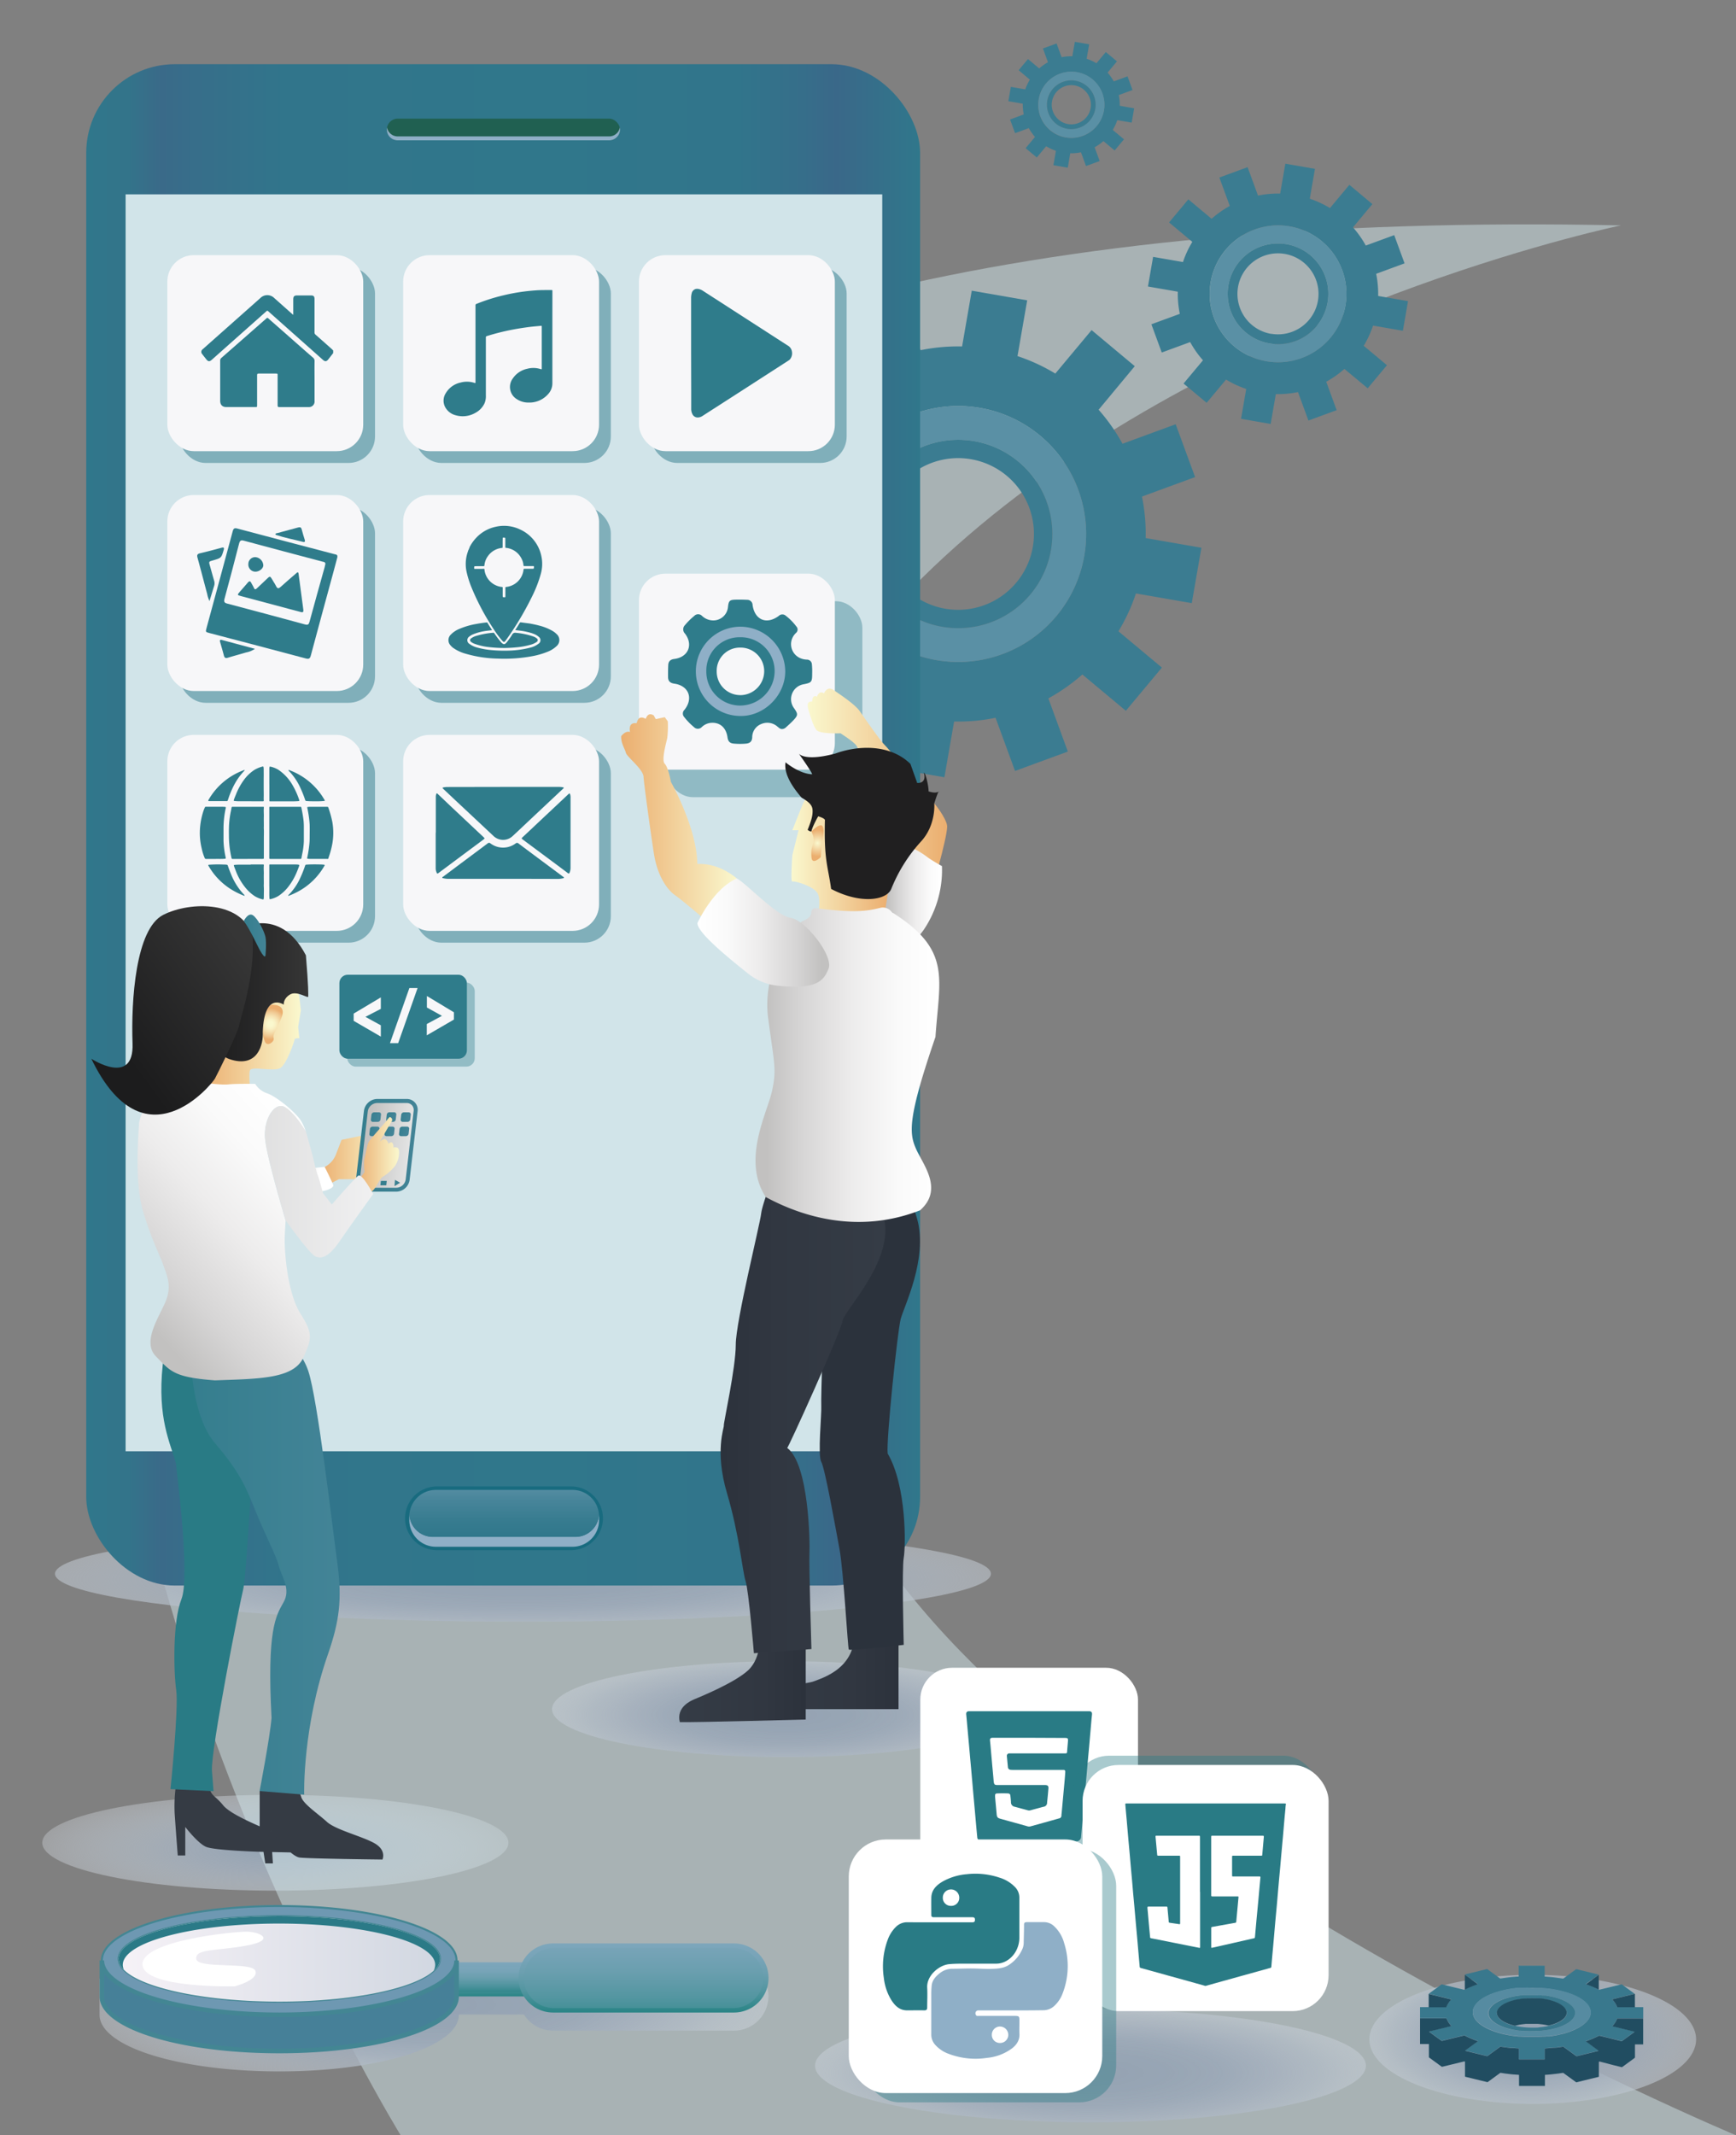<svg id="Layer_1" data-name="Layer 1" xmlns="http://www.w3.org/2000/svg" xmlns:xlink="http://www.w3.org/1999/xlink" viewBox="0 0 872 1072"><rect x="0" y="0" width="872" height="1072" fill="#808080" stroke="none"/><defs><style>.cls-1{fill:url(#radial-gradient);}.cls-2{fill:#d0e4e8;}.cls-18,.cls-2{opacity:0.5;}.cls-3{fill:url(#radial-gradient-2);}.cls-4{fill:#3b7c91;}.cls-5{fill:#5a90a5;}.cls-6{fill:url(#radial-gradient-3);}.cls-7{fill:url(#radial-gradient-4);}.cls-8{fill:#39788d;}.cls-9{fill:#214d61;}.cls-10{fill:#568ba1;}.cls-11{fill:#224f62;}.cls-12{fill:url(#linear-gradient);}.cls-13{fill:#206051;}.cls-14{fill:#8fafc7;}.cls-15{fill:#186b7f;}.cls-16{fill:url(#linear-gradient-2);}.cls-17{fill:#d1e4e9;}.cls-18,.cls-21{fill:#317b8c;}.cls-19{fill:#f7f7f9;}.cls-20,.cls-22{fill:#2f7c8b;}.cls-21,.cls-74{opacity:0.4;}.cls-22{opacity:0.38;}.cls-23{fill:url(#linear-gradient-3);}.cls-24{fill:#2b323c;}.cls-25{fill:url(#linear-gradient-4);}.cls-26{fill:url(#linear-gradient-5);}.cls-27{fill:url(#linear-gradient-6);}.cls-28{fill:url(#linear-gradient-7);}.cls-29{fill:url(#linear-gradient-8);}.cls-30{fill:url(#linear-gradient-9);}.cls-31{fill:url(#linear-gradient-10);}.cls-32{fill:url(#linear-gradient-11);}.cls-33{fill:#201f20;}.cls-34{fill:url(#radial-gradient-5);}.cls-35{fill:#353b44;}.cls-36,.cls-74{fill:#297b85;}.cls-37{fill:url(#linear-gradient-12);}.cls-38{fill:url(#linear-gradient-13);}.cls-39{fill:url(#radial-gradient-6);}.cls-40{fill:url(#linear-gradient-14);}.cls-41{fill:url(#linear-gradient-15);}.cls-42{fill:url(#linear-gradient-16);}.cls-43{fill:url(#linear-gradient-17);}.cls-44{fill:url(#linear-gradient-18);}.cls-45{fill:url(#linear-gradient-19);}.cls-46{fill:url(#linear-gradient-20);}.cls-47{fill:url(#linear-gradient-21);}.cls-48{fill:url(#linear-gradient-22);}.cls-49{fill:url(#linear-gradient-23);}.cls-50{fill:url(#linear-gradient-24);}.cls-51{fill:url(#linear-gradient-25);}.cls-52{fill:url(#linear-gradient-26);}.cls-53{fill:url(#linear-gradient-27);}.cls-54{fill:url(#linear-gradient-28);}.cls-55{fill:url(#linear-gradient-29);}.cls-56{fill:url(#linear-gradient-30);}.cls-57{fill:url(#linear-gradient-31);}.cls-58{fill:url(#linear-gradient-32);}.cls-59{fill:url(#linear-gradient-33);}.cls-60{fill:url(#linear-gradient-34);}.cls-61{fill:url(#linear-gradient-35);}.cls-62{fill:url(#radial-gradient-7);}.cls-63{fill:url(#linear-gradient-36);}.cls-64{fill:url(#linear-gradient-37);}.cls-65{fill:#6e98b2;stroke:#438693;stroke-miterlimit:10;}.cls-66{fill:url(#linear-gradient-38);}.cls-67{fill:#2b7a87;}.cls-68{fill:#468098;}.cls-69{fill:#438693;}.cls-70{fill:url(#linear-gradient-39);}.cls-71{fill:url(#linear-gradient-40);}.cls-72{fill:#fff;}.cls-73{fill:url(#radial-gradient-8);}</style><radialGradient id="radial-gradient" cx="138.31" cy="925.13" r="158.35" gradientTransform="translate(0 697.04) scale(1 0.25)" gradientUnits="userSpaceOnUse"><stop offset="0" stop-color="#95a3b3"/><stop offset="0.11" stop-color="#99a7b6" stop-opacity="0.96"/><stop offset="0.28" stop-color="#a5b1bf" stop-opacity="0.85"/><stop offset="0.47" stop-color="#b8c2cc" stop-opacity="0.67"/><stop offset="0.7" stop-color="#d3d9e0" stop-opacity="0.41"/><stop offset="0.94" stop-color="#f5f7f8" stop-opacity="0.09"/><stop offset="1" stop-color="#fff" stop-opacity="0"/></radialGradient><radialGradient id="radial-gradient-2" cx="-574.84" cy="790.1" r="158.35" gradientTransform="translate(1416.84 595.3) scale(2.01 0.25)" gradientUnits="userSpaceOnUse"><stop offset="0" stop-color="#95a3b3"/><stop offset="0.21" stop-color="#97a5b4" stop-opacity="0.98"/><stop offset="0.36" stop-color="#9ca9b8" stop-opacity="0.93"/><stop offset="0.49" stop-color="#a6b1bf" stop-opacity="0.84"/><stop offset="0.62" stop-color="#b3bdc8" stop-opacity="0.72"/><stop offset="0.73" stop-color="#c4ccd5" stop-opacity="0.56"/><stop offset="0.85" stop-color="#d9dee4" stop-opacity="0.36"/><stop offset="0.95" stop-color="#f2f3f5" stop-opacity="0.13"/><stop offset="1" stop-color="#fff" stop-opacity="0"/></radialGradient><radialGradient id="radial-gradient-3" cx="394.39" cy="858.07" r="158.35" gradientTransform="translate(0 646.51) scale(1 0.25)" xlink:href="#radial-gradient-2"/><radialGradient id="radial-gradient-4" cx="1593.21" cy="550.07" r="158.35" gradientTransform="translate(-346.7 841.23) scale(0.7 0.33)" xlink:href="#radial-gradient-2"/><linearGradient id="linear-gradient" x1="43.31" y1="414.13" x2="462.17" y2="414.13" gradientUnits="userSpaceOnUse"><stop offset="0" stop-color="#30778b"/><stop offset="0.05" stop-color="#33748a"/><stop offset="0.09" stop-color="#3a6a89"/><stop offset="0.13" stop-color="#376e8a"/><stop offset="0.24" stop-color="#31758b"/><stop offset="0.54" stop-color="#30778b"/><stop offset="0.78" stop-color="#31758b"/><stop offset="0.86" stop-color="#366e8a"/><stop offset="0.9" stop-color="#3a6889"/><stop offset="1" stop-color="#30778b"/></linearGradient><linearGradient id="linear-gradient-2" x1="253.26" y1="771.94" x2="253.26" y2="725.52" gradientUnits="userSpaceOnUse"><stop offset="0" stop-color="#30778b"/><stop offset="0.17" stop-color="#367b8f"/><stop offset="0.41" stop-color="#48859a"/><stop offset="0.69" stop-color="#6697ad"/><stop offset="0.99" stop-color="#8eafc6"/><stop offset="1" stop-color="#8fafc7"/></linearGradient><linearGradient id="linear-gradient-3" x1="382.28" y1="835.81" x2="451.33" y2="835.81" gradientUnits="userSpaceOnUse"><stop offset="0" stop-color="#353c46"/><stop offset="0.66" stop-color="#313741"/><stop offset="1" stop-color="#2c323c"/></linearGradient><linearGradient id="linear-gradient-4" x1="405.67" y1="391.09" x2="475.8" y2="391.09" gradientUnits="userSpaceOnUse"><stop offset="0" stop-color="#faf8ce"/><stop offset="1" stop-color="#ebae6f"/></linearGradient><linearGradient id="linear-gradient-5" x1="341.18" y1="841.29" x2="404.73" y2="841.29" xlink:href="#linear-gradient-3"/><linearGradient id="linear-gradient-6" x1="444.04" y1="449.48" x2="473.27" y2="449.48" gradientUnits="userSpaceOnUse"><stop offset="0.06" stop-color="#c2c1c0"/><stop offset="0.25" stop-color="#d6d5d5"/><stop offset="0.53" stop-color="#edecec"/><stop offset="0.78" stop-color="#fafafa"/><stop offset="1" stop-color="#fff"/></linearGradient><linearGradient id="linear-gradient-7" x1="361.98" y1="705.78" x2="444.66" y2="705.78" gradientUnits="userSpaceOnUse"><stop offset="0" stop-color="#2c323c"/><stop offset="0.34" stop-color="#313741"/><stop offset="1" stop-color="#353c46"/></linearGradient><linearGradient id="linear-gradient-8" x1="397.5" y1="427.23" x2="446.38" y2="427.23" xlink:href="#linear-gradient-4"/><linearGradient id="linear-gradient-9" x1="312.03" y1="411.56" x2="370.45" y2="411.56" gradientUnits="userSpaceOnUse"><stop offset="0" stop-color="#ebae6f"/><stop offset="1" stop-color="#faf8ce"/></linearGradient><linearGradient id="linear-gradient-10" x1="379.45" y1="534.54" x2="471.73" y2="534.54" xlink:href="#linear-gradient-6"/><linearGradient id="linear-gradient-11" x1="350.32" y1="468.2" x2="416.49" y2="468.2" gradientUnits="userSpaceOnUse"><stop offset="0" stop-color="#fff"/><stop offset="0.22" stop-color="#fafafa"/><stop offset="0.47" stop-color="#edecec"/><stop offset="0.75" stop-color="#d6d5d5"/><stop offset="0.94" stop-color="#c2c1c0"/></linearGradient><radialGradient id="radial-gradient-5" cx="410.63" cy="423.29" r="6.71" xlink:href="#linear-gradient-4"/><linearGradient id="linear-gradient-12" x1="95.79" y1="784.24" x2="170.65" y2="784.24" gradientUnits="userSpaceOnUse"><stop offset="0" stop-color="#357e8e"/><stop offset="1" stop-color="#438497"/></linearGradient><linearGradient id="linear-gradient-13" x1="100.59" y1="515.54" x2="151.12" y2="515.54" xlink:href="#linear-gradient-9"/><radialGradient id="radial-gradient-6" cx="135.9" cy="514.03" r="8.02" gradientUnits="userSpaceOnUse"><stop offset="0.14" stop-color="#faf8ce"/><stop offset="0.29" stop-color="#f9f2c6"/><stop offset="0.5" stop-color="#f6e2b2"/><stop offset="0.77" stop-color="#f0c790"/><stop offset="0.98" stop-color="#ebae6f"/></radialGradient><linearGradient id="linear-gradient-14" x1="62.08" y1="663.15" x2="160.98" y2="572.98" xlink:href="#linear-gradient-6"/><linearGradient id="linear-gradient-15" x1="106.87" y1="498.17" x2="154.84" y2="498.17" gradientUnits="userSpaceOnUse"><stop offset="0" stop-color="#1c1c1d"/><stop offset="1" stop-color="#363636"/></linearGradient><linearGradient id="linear-gradient-16" x1="60.27" y1="527.03" x2="125.88" y2="479.27" xlink:href="#linear-gradient-15"/><linearGradient id="linear-gradient-17" x1="160.57" y1="581.52" x2="194.2" y2="581.52" xlink:href="#linear-gradient-9"/><linearGradient id="linear-gradient-18" x1="122.47" y1="469.67" x2="133.61" y2="469.67" xlink:href="#linear-gradient-12"/><linearGradient id="linear-gradient-19" x1="153.72" y1="592.01" x2="167.42" y2="592.01" gradientUnits="userSpaceOnUse"><stop offset="0.06" stop-color="#c2c1c0"/><stop offset="0.14" stop-color="#d6d5d5"/><stop offset="0.26" stop-color="#edecec"/><stop offset="0.37" stop-color="#fafafa"/><stop offset="0.47" stop-color="#fff"/></linearGradient><linearGradient id="linear-gradient-20" x1="354.7" y1="575.03" x2="379.75" y2="575.03" gradientTransform="matrix(1, 0, -0.11, 1, -107.38, 0)" gradientUnits="userSpaceOnUse"><stop offset="0.01" stop-color="#c2c1c0"/><stop offset="1" stop-color="#e8e9e9"/></linearGradient><linearGradient id="linear-gradient-21" x1="194.96" y1="575.03" x2="225.6" y2="575.03" gradientTransform="matrix(1, 0, -0.01, 1, -9.94, 0)" xlink:href="#linear-gradient-12"/><linearGradient id="linear-gradient-22" x1="528.97" y1="560.84" x2="534.05" y2="560.84" gradientTransform="matrix(1, 0, -0.23, 1, -214.76, 0)" xlink:href="#linear-gradient-12"/><linearGradient id="linear-gradient-23" x1="536.61" y1="560.84" x2="541.68" y2="560.84" gradientTransform="matrix(1, 0, -0.23, 1, -214.76, 0)" xlink:href="#linear-gradient-12"/><linearGradient id="linear-gradient-24" x1="543.93" y1="560.84" x2="549" y2="560.84" gradientTransform="matrix(1, 0, -0.23, 1, -214.76, 0)" xlink:href="#linear-gradient-12"/><linearGradient id="linear-gradient-25" x1="529.79" y1="568.01" x2="534.86" y2="568.01" gradientTransform="matrix(1, 0, -0.23, 1, -214.76, 0)" xlink:href="#linear-gradient-12"/><linearGradient id="linear-gradient-26" x1="530.65" y1="575.58" x2="535.73" y2="575.58" gradientTransform="matrix(1, 0, -0.23, 1, -214.76, 0)" xlink:href="#linear-gradient-12"/><linearGradient id="linear-gradient-27" x1="537.43" y1="568.01" x2="542.5" y2="568.01" gradientTransform="matrix(1, 0, -0.23, 1, -214.76, 0)" xlink:href="#linear-gradient-12"/><linearGradient id="linear-gradient-28" x1="544.75" y1="568.01" x2="549.82" y2="568.01" gradientTransform="matrix(1, 0, -0.23, 1, -214.76, 0)" xlink:href="#linear-gradient-12"/><linearGradient id="linear-gradient-29" x1="359.79" y1="593.03" x2="363.11" y2="593.03" gradientTransform="matrix(1, 0, -0.11, 1, -107.38, 0)" xlink:href="#linear-gradient-12"/><linearGradient id="linear-gradient-30" x1="359.79" y1="593.86" x2="363.11" y2="593.86" gradientTransform="matrix(1, 0, -0.11, 1, -107.38, 0)" xlink:href="#linear-gradient-12"/><linearGradient id="linear-gradient-31" x1="359.79" y1="594.76" x2="363.11" y2="594.76" gradientTransform="matrix(1, 0, -0.11, 1, -107.38, 0)" xlink:href="#linear-gradient-12"/><linearGradient id="linear-gradient-32" x1="366.29" y1="593.98" x2="369.26" y2="593.98" gradientTransform="matrix(1, 0, -0.11, 1, -107.38, 0)" xlink:href="#linear-gradient-12"/><linearGradient id="linear-gradient-33" x1="-652.01" y1="1046.11" x2="-648.89" y2="1046.11" gradientTransform="matrix(0.9, -0.54, 0.44, 0.84, 323.97, -638.26)" xlink:href="#linear-gradient-12"/><linearGradient id="linear-gradient-34" x1="179.1" y1="579.65" x2="200.45" y2="579.65" xlink:href="#linear-gradient-9"/><linearGradient id="linear-gradient-35" x1="85.45" y1="593.31" x2="216.46" y2="593.31" gradientUnits="userSpaceOnUse"><stop offset="0" stop-color="#d3d3d3"/><stop offset="0.99" stop-color="#f8f8f9"/></linearGradient><radialGradient id="radial-gradient-7" cx="218.03" cy="1002.98" r="214.54" gradientTransform="translate(0 755.69) scale(1 0.25)" xlink:href="#radial-gradient-2"/><linearGradient id="linear-gradient-36" x1="248.33" y1="1001.15" x2="248.33" y2="986.3" gradientUnits="userSpaceOnUse"><stop offset="0" stop-color="#288485"/><stop offset="0.09" stop-color="#35898d"/><stop offset="0.33" stop-color="#5496a1"/><stop offset="0.57" stop-color="#6b9faf"/><stop offset="0.79" stop-color="#78a4b8"/><stop offset="0.99" stop-color="#7da6bb"/></linearGradient><linearGradient id="linear-gradient-37" x1="248.33" y1="1002.28" x2="248.33" y2="985.16" xlink:href="#linear-gradient-36"/><linearGradient id="linear-gradient-38" x1="59.59" y1="983.46" x2="220.96" y2="983.46" gradientUnits="userSpaceOnUse"><stop offset="0" stop-color="#f6f2f7"/><stop offset="1" stop-color="#d1d7e1"/></linearGradient><linearGradient id="linear-gradient-39" x1="323.25" y1="1020.63" x2="323.25" y2="965.73" xlink:href="#linear-gradient-36"/><linearGradient id="linear-gradient-40" x1="323.25" y1="1010.37" x2="323.25" y2="975.69" xlink:href="#linear-gradient-36"/><radialGradient id="radial-gradient-8" cx="547.75" cy="1037.07" r="187.12" gradientTransform="translate(0 781.38) scale(1 0.25)" xlink:href="#radial-gradient-2"/></defs><ellipse class="cls-1" cx="138.31" cy="925.13" rx="117.08" ry="24.06"/><path class="cls-2" d="M814.25,113.15S128.93,254.37,440.74,778.25C545.58,935.52,872,1072,872,1072H201.26S-405.79,87.26,814.25,113.15Z"/><ellipse class="cls-3" cx="262.69" cy="790.1" rx="235.07" ry="24.06"/><path class="cls-4" d="M598.63,302.8,603.47,275l-28-4.87a93.4,93.4,0,0,0-1.86-20.82l26.69-9.79L590.55,213l-26.71,9.79a95,95,0,0,0-12-17.09L570,183.84l-21.69-18.11-18.22,21.82a93.38,93.38,0,0,0-19-8.77l4.87-28-27.84-4.84-4.86,28a93.3,93.3,0,0,0-20.82,1.87l-9.8-26.69-26.52,9.73,9.79,26.7a95.45,95.45,0,0,0-17.08,12l-21.84-18.22L379,201l21.82,18.22a93.13,93.13,0,0,0-8.78,19l-28-4.86-4.83,27.83,28,4.87A93.4,93.4,0,0,0,389,286.89l-26.69,9.79,9.73,26.52,26.7-9.79a95.53,95.53,0,0,0,12,17.09l-18.22,21.83,21.68,18.11,18.22-21.82a93.46,93.46,0,0,0,19,8.77l-4.87,28,27.83,4.84,4.87-28a93.4,93.4,0,0,0,20.82-1.87l9.79,26.69,26.52-9.73-9.79-26.7a95.17,95.17,0,0,0,17.09-12l21.84,18.22,18.1-21.68-21.82-18.22a93.66,93.66,0,0,0,8.78-19ZM470.31,331.4a64.26,64.26,0,1,1,74.31-52.32A64.26,64.26,0,0,1,470.31,331.4Z"/><path class="cls-5" d="M492.31,204.77a64.26,64.26,0,1,0,52.31,74.31A64.27,64.27,0,0,0,492.31,204.77Zm-19.09,109.9a47.28,47.28,0,1,1,54.67-38.49A47.29,47.29,0,0,1,473.22,314.67Z"/><path class="cls-4" d="M489.4,221.5a47.28,47.28,0,1,0,38.49,54.68A47.28,47.28,0,0,0,489.4,221.5Zm-14.61,84.1a38.08,38.08,0,1,1,44-31A38.07,38.07,0,0,1,474.79,305.6Z"/><path class="cls-4" d="M704.67,166.07l2.58-14.88-15-2.6a50.08,50.08,0,0,0-1-11.13l14.27-5.24-5.2-14.17-14.28,5.23a50.59,50.59,0,0,0-6.43-9.13l9.74-11.68L677.79,92.8l-9.74,11.66a49.83,49.83,0,0,0-10.14-4.69l2.6-15-14.88-2.58-2.6,15a50.14,50.14,0,0,0-11.13,1l-5.23-14.27-14.18,5.21,5.24,14.27a51,51,0,0,0-9.14,6.43l-11.67-9.74-9.68,11.59,11.67,9.74a50.11,50.11,0,0,0-4.7,10.14l-15-2.6-2.59,14.88,15,2.6a49.55,49.55,0,0,0,1,11.13l-14.27,5.23,5.2,14.18,14.28-5.24a50.52,50.52,0,0,0,6.43,9.14l-9.75,11.67,11.59,9.68,9.75-11.67a49.33,49.33,0,0,0,10.14,4.7l-2.61,15,14.88,2.59,2.6-15a49.44,49.44,0,0,0,11.13-1l5.24,14.27,14.17-5.2-5.23-14.27a50.59,50.59,0,0,0,9.13-6.43L687,194.94l9.67-11.59L685,173.61a50.16,50.16,0,0,0,4.69-10.15Zm-68.6,15.28a34.35,34.35,0,1,1,39.73-28A34.35,34.35,0,0,1,636.07,181.35Z"/><path class="cls-5" d="M647.83,113.66a34.35,34.35,0,1,0,28,39.73A34.37,34.37,0,0,0,647.83,113.66Zm-10.2,58.75a25.27,25.27,0,1,1,29.22-20.58A25.28,25.28,0,0,1,637.63,172.41Z"/><path class="cls-4" d="M646.28,122.61a25.27,25.27,0,1,0,20.57,29.22A25.28,25.28,0,0,0,646.28,122.61Zm-7.81,45A20.36,20.36,0,1,1,662,151,20.35,20.35,0,0,1,638.47,167.56Z"/><ellipse class="cls-6" cx="394.39" cy="858.07" rx="117.08" ry="24.06"/><path class="cls-4" d="M568.45,61.56l1.25-7.19-7.24-1.26a24,24,0,0,0-.49-5.38l6.9-2.54-2.51-6.85-6.91,2.53a24.28,24.28,0,0,0-3.11-4.42l4.72-5.64-5.61-4.68-4.71,5.64a23.62,23.62,0,0,0-4.91-2.27l1.26-7.25L539.9,21l-1.26,7.25a24,24,0,0,0-5.38.48l-2.54-6.9-6.85,2.51,2.53,6.91A24.28,24.28,0,0,0,522,34.36l-5.64-4.71-4.68,5.6L517.3,40A24.11,24.11,0,0,0,515,44.87l-7.25-1.26-1.25,7.2,7.25,1.25a24.09,24.09,0,0,0,.48,5.39L507.36,60l2.52,6.86,6.9-2.54a24.28,24.28,0,0,0,3.11,4.42l-4.71,5.65,5.6,4.68,4.71-5.64a24.66,24.66,0,0,0,4.91,2.27l-1.26,7.24,7.2,1.25,1.26-7.24a24.06,24.06,0,0,0,5.38-.49l2.53,6.9,6.86-2.51-2.54-6.91a23.94,23.94,0,0,0,4.42-3.11l5.65,4.72,4.68-5.61-5.64-4.71a24.4,24.4,0,0,0,2.27-4.91ZM535.27,69a16.61,16.61,0,1,1,19.22-13.52A16.62,16.62,0,0,1,535.27,69Z"/><path class="cls-5" d="M541,36.22a16.61,16.61,0,1,0,13.53,19.21A16.61,16.61,0,0,0,541,36.22ZM536,64.63a12.23,12.23,0,1,1,14.14-9.95A12.24,12.24,0,0,1,536,64.63Z"/><path class="cls-4" d="M540.21,40.54a12.23,12.23,0,1,0,9.95,14.14A12.24,12.24,0,0,0,540.21,40.54Zm-3.78,21.74a9.84,9.84,0,1,1,11.39-8A9.83,9.83,0,0,1,536.43,62.28Z"/><ellipse class="cls-7" cx="769.9" cy="1023.84" rx="82.06" ry="32.4"/><path class="cls-8" d="M825.39,1007.76v5.52h-12.8a.29.29,0,0,0-.31.21.94.94,0,0,1-.06.15,9.52,9.52,0,0,1-.91,1.73,10.92,10.92,0,0,1-1.22,1.58l-.09.12a.1.1,0,0,0,0,.14l.23.07.89.21,3.3.81,3.3.81,3.15.76a.59.59,0,0,1,.14.06.08.08,0,0,1,0,.13l-.06.05-1.16.86-2.49,1.81-2.45,1.8a.57.57,0,0,1-.13.08.3.3,0,0,1-.16,0l-.46-.1-3.23-.79-4-1-3.23-.78a.86.86,0,0,0-.65.07c-.46.25-.93.46-1.4.68s-1.17.53-1.76.78c-1,.41-2,.8-3,1.15l-.15,0c-.08,0-.1.11,0,.16l.12.1.56.4,2.09,1.53,1.81,1.32,1.49,1.09a1.22,1.22,0,0,1,.17.15s0,.12,0,.14l-.31.09-.58.14-3.69.9-3.57.87-2.49.61-.35,0a.32.32,0,0,1-.23-.06l-.13-.08-1.84-1.35c-.56-.4-1.12-.82-1.68-1.23l-2-1.43-.65-.47a.49.49,0,0,0-.37-.09q-.56.11-1.11.18c-.33,0-.65.12-1,.14l-.15,0c-.33,0-.66.11-1,.13l-.24,0-.36.05-.31,0-.32,0a1.32,1.32,0,0,0-.28,0c-.21,0-.42,0-.63.07s-.69.07-1,.09h-.08q-.67.09-1.35.12c-.36,0-.71.06-1.07.09a.16.16,0,0,0-.16.15c0,.14,0,.27,0,.4v4.4c0,.13,0,.27,0,.4a.19.19,0,0,1-.16.16H763.22c-.26,0-.3-.05-.31-.3v-4.63c0-.12,0-.24,0-.36a.23.23,0,0,0,0-.12.2.2,0,0,0-.07-.09l-.12,0a7.72,7.72,0,0,0-1.07-.09h-.2a3.51,3.51,0,0,0-.72-.07h-.24a3.38,3.38,0,0,0-.63-.07,1,1,0,0,1-.24,0,2.24,2.24,0,0,0-.52,0l-.28,0-1-.13-.67-.08c-.3,0-.61-.06-.91-.11l-.79-.12c-.51-.06-1-.13-1.54-.23a.51.51,0,0,0-.41.09l-.78.57-1.71,1.25-2.48,1.81-1.2.88a.49.49,0,0,1-.37.1l-.23,0-1.4-.34-3.61-.88-3.3-.81-2.1-.51-.31-.09a.09.09,0,0,1,0-.13l.09-.08.87-.64,2.1-1.53,1.77-1.29,1.26-.92.17-.17s0-.06,0-.07a.56.56,0,0,0-.17-.09c-.79-.29-1.58-.58-2.36-.89-.95-.38-1.9-.78-2.82-1.23l-1-.5a.83.83,0,0,0-.65-.08l-.08,0-2.64.64-3.3.8-3.26.8-1.59.39a.26.26,0,0,1-.23,0,1.88,1.88,0,0,1-.23-.16l-1.42-1-2.1-1.53-2.13-1.56-.41-.32s0-.09,0-.1l.3-.1,1.86-.45,3.3-.8,3.22-.79,2.14-.52.23-.07a.08.08,0,0,0,0-.13c-.26-.31-.52-.61-.76-.93a10,10,0,0,1-1.19-1.89c-.11-.24-.22-.48-.32-.73a.35.35,0,0,0-.36-.25h-13v-5.52h3.9l.44,0,.4,0h8.31a.23.23,0,0,0,.21-.15c.1-.25.2-.5.31-.74a11.81,11.81,0,0,1,1.91-2.79l.08-.09,0-.06a.1.1,0,0,0,0-.13l-1.28-.32-3.61-.88-4.11-1-2.16-.54a.87.87,0,0,1,.27-.23l5.9-4.32c.29-.21.24-.22.65-.12l3.07.75,5.43,1.32,2.33.57a.35.35,0,0,0,.34-.06l.09-.07a2,2,0,0,0,.4-.17c.77-.39,1.55-.77,2.35-1.1,1.05-.44,2.1-.86,3.17-1.23l.3-.1c.07,0,.17,0,.19-.13s-.09-.15-.16-.21l-1.36-1-1.9-1.4-2.61-1.9a1.2,1.2,0,0,0-.37-.23s0-.05,0-.06l.23-.07,3.38-.82,5.07-1.24c.78-.18,1.56-.37,2.33-.57a.38.38,0,0,1,.37.07,2,2,0,0,0,.23.17l5.7,4.17.33.24a.34.34,0,0,0,.29.07l1.42-.21,1.43-.2,1.62-.2,1.35-.14,1.16-.1,1.47-.12c.15,0,.29,0,.44,0s.18,0,.24,0a2.46,2.46,0,0,0,0-.28V987a1.36,1.36,0,0,0,0-.2h.16a.31.31,0,0,0,.18.07h12.7c0,.15,0,.29,0,.44v4.83c0,.18,0,.21.21.23l.4,0,1.47.11,1.32.12,1.07.11,1.66.21,1.63.22,1.18.18c.38.06.38,0,.69-.18l.1-.07,5.8-4.24c.09-.06.17-.13.26-.18a.29.29,0,0,1,.16,0l.15,0,3.26.8,6.83,1.66.81.21s.1,0,.12.08a2.12,2.12,0,0,0-.21.11l-2.16,1.58-2,1.44-1.84,1.35a1.84,1.84,0,0,0-.22.17.08.08,0,0,0,0,.13l.11,0c.71.24,1.41.5,2.1.77,1.29.51,2.57,1.06,3.8,1.68l.37.16a.43.43,0,0,0,.5.12c.76-.2,1.53-.37,2.29-.56l8.26-2,.39-.1a.37.37,0,0,1,.34.07c.12.1.26.19.39.28l5.64,4.13a1.18,1.18,0,0,1,.27.23l-.27.09-1.55.37-3.26.8-3.3.8-1.9.47-.85.22a.09.09,0,0,0,0,.13.86.86,0,0,0,.07.1c.25.3.5.59.73.9a10.45,10.45,0,0,1,1.47,2.55,1.08,1.08,0,0,0,.08.19.15.15,0,0,0,.12.08l.36,0h8l.44,0,.4,0h3.76ZM769.46,998h-2.24a1.79,1.79,0,0,0-.4,0,3.35,3.35,0,0,1-.63.05h-.68a.86.86,0,0,0-.28,0,3.49,3.49,0,0,1-.72,0,3.11,3.11,0,0,0-.43,0,2.65,2.65,0,0,1-.56,0c-.12,0-.24,0-.36,0a3,3,0,0,1-.59.07,3.16,3.16,0,0,0-.32,0,2,2,0,0,1-.24,0c-.33,0-.66.08-1,.1s-.6.1-.91.13-.89.13-1.34.19-.92.16-1.38.24c-.73.14-1.46.3-2.18.47-.87.2-1.74.41-2.59.68l-1.61.49-.71.26-.83.3a28,28,0,0,0-2.63,1.16c-.45.23-.91.45-1.34.71a20.77,20.77,0,0,0-1.87,1.23,10.24,10.24,0,0,0-1.28,1.09l-.53.54a4.68,4.68,0,0,0-.55.63,7.9,7.9,0,0,0-.91,1.5,5.23,5.23,0,0,0-.43,1.32,4,4,0,0,0-.07.48,5,5,0,0,0,0,1,.11.11,0,0,1,0,.08,3.16,3.16,0,0,0,.13.87,6.45,6.45,0,0,0,1,2.16,8.2,8.2,0,0,0,1,1.2c.32.32.64.64,1,.93s.79.63,1.21.91a13.91,13.91,0,0,0,1.32.83l1.26.7c.28.15.58.27.87.4s.85.38,1.28.56c.73.3,1.47.58,2.21.82s1.43.44,2.14.64c.9.26,1.81.48,2.72.67.72.16,1.44.28,2.16.42l.55.09c.18,0,.37.06.55.09.56.09,1.13.19,1.7.23l.08,0a3,3,0,0,0,.51.06,5,5,0,0,1,.52.07h0c.38,0,.76.11,1.15.09l.12,0a1.83,1.83,0,0,0,.47,0,2.61,2.61,0,0,1,.4,0,4,4,0,0,0,.84.06c.14,0,.29,0,.43,0a2.35,2.35,0,0,0,.52.05h1a3,3,0,0,1,.6,0,1.43,1.43,0,0,0,.36,0h3a1.61,1.61,0,0,0,.31,0,2.91,2.91,0,0,1,.72,0h.92a1.32,1.32,0,0,0,.28,0,3.8,3.8,0,0,1,.75-.06,2.53,2.53,0,0,0,.48,0,4,4,0,0,1,.6-.05,1.66,1.66,0,0,0,.44,0,4.46,4.46,0,0,1,.63,0l.64-.08h0l.39,0,.28,0,.35,0,.28,0,.36,0,.75-.11c.44-.05.87-.14,1.3-.21s.71-.12,1.06-.19l1.1-.21,1.86-.44c.78-.18,1.55-.39,2.32-.63.94-.29,1.87-.61,2.79-1,.69-.27,1.38-.55,2-.89l.86-.43c.34-.18.68-.36,1-.56s.84-.52,1.25-.8a11.09,11.09,0,0,0,1.44-1.14l.18-.15.3-.26c.18-.17.32-.36.48-.54s.33-.38.48-.58a7.92,7.92,0,0,0,1-1.69,5.83,5.83,0,0,0,.42-2.18,5.58,5.58,0,0,0-.15-1.15,6.31,6.31,0,0,0-.53-1.45,8.09,8.09,0,0,0-1.26-1.8,12,12,0,0,0-1.71-1.55,21.4,21.4,0,0,0-3-1.89c-.64-.33-1.3-.62-2-.91s-1.41-.57-2.13-.82-1.31-.45-2-.63l-1.69-.47c-.45-.12-.91-.22-1.36-.32s-1-.22-1.49-.31c-.34-.06-.67-.14-1-.19s-.76-.13-1.14-.19l-.75-.11-.91-.13-.24,0c-.33,0-.65-.1-1-.11a1.94,1.94,0,0,0-.59-.06H776a3.06,3.06,0,0,0-.8-.07.62.62,0,0,1-.19,0,3.25,3.25,0,0,0-.76-.06,3.87,3.87,0,0,1-.48,0,3.92,3.92,0,0,0-.59,0h-.68c-.12,0-.25,0-.36,0a2.28,2.28,0,0,0-.52,0Z"/><path class="cls-9" d="M713.3,1013.28h13a.35.35,0,0,1,.36.25c.1.25.21.49.32.73a10,10,0,0,0,1.19,1.89c.24.32.5.62.76.93a.08.08,0,0,1,0,.13l-.23.07-2.14.52-3.22.79-3.3.8-1.86.45-.3.1s0,.08,0,.1l.41.32,2.13,1.56,2.1,1.53,1.42,1a1.88,1.88,0,0,0,.23.16.26.26,0,0,0,.23,0l1.59-.39,3.26-.8,3.3-.8,2.64-.64.08,0a.83.83,0,0,1,.65.08l1,.5c.92.45,1.87.85,2.82,1.23.78.31,1.57.6,2.36.89a.56.56,0,0,1,.17.09s0,.06,0,.07l-.17.17-1.26.92-1.77,1.29-2.1,1.53-.87.64-.09.08a.09.09,0,0,0,0,.13l.31.09,2.1.51,3.3.81,3.61.88,1.4.34.23,0a.49.49,0,0,0,.37-.1l1.2-.88,2.48-1.81,1.71-1.25.78-.57a.51.51,0,0,1,.41-.09c.51.1,1,.17,1.54.23l.79.12c.3,0,.61.08.91.11l.67.08,1,.13.28,0a2.24,2.24,0,0,1,.52,0,1,1,0,0,0,.24,0,3.38,3.38,0,0,1,.63.07h.24a3.51,3.51,0,0,1,.72.07h.2a7.72,7.72,0,0,1,1.07.09l.12,0a.2.2,0,0,1,.07.09.23.23,0,0,1,0,.12c0,.12,0,.24,0,.36v4.63c0,.25.05.29.31.3h12.56a.19.19,0,0,0,.16-.16c0-.13,0-.27,0-.4v-4.4c0-.13,0-.26,0-.4a.16.16,0,0,1,.16-.15c.36,0,.71-.07,1.07-.09s.9-.06,1.35-.12h.08c.35,0,.69-.05,1-.09s.42,0,.63-.07a1.32,1.32,0,0,1,.28,0l.32,0,.31,0,.36-.05.24,0c.33,0,.66-.08,1-.13l.15,0c.34,0,.66-.1,1-.14s.74-.11,1.11-.18a.49.49,0,0,1,.37.09l.65.47,2,1.43c.56.41,1.12.83,1.68,1.23l1.84,1.35.13.08a.32.32,0,0,0,.23.06l.35,0,2.49-.61,3.57-.87,3.69-.9.58-.14.31-.09s.07-.11,0-.14a1.22,1.22,0,0,0-.17-.15l-1.49-1.09-1.81-1.32-2.09-1.53-.56-.4-.12-.1c-.06-.05,0-.12,0-.16l.15,0c1-.35,2-.74,3-1.15.59-.25,1.18-.5,1.76-.78s.94-.43,1.4-.68a.86.86,0,0,1,.65-.07l3.23.78,4,1,3.23.79.46.1a.3.3,0,0,0,.16,0,.57.57,0,0,0,.13-.08l2.45-1.8,2.49-1.81,1.16-.86.06-.05a.08.08,0,0,0,0-.13.59.59,0,0,0-.14-.06l-3.15-.76-3.3-.81-3.3-.81-.89-.21-.23-.07a.1.1,0,0,1,0-.14l.09-.12a10.92,10.92,0,0,0,1.22-1.58,9.52,9.52,0,0,0,.91-1.73.94.94,0,0,0,.06-.15.29.29,0,0,1,.31-.21h12.8v13h-4c-.06,0-.11,0-.11.1s0,.26,0,.4v5.87c0,.35,0,.29-.27.52l-5.9,4.31-.22.17a.29.29,0,0,1-.27.05h-.08l-4.06-1L803.6,1035l-.19,0a.27.27,0,0,0-.3.25v6.87c0,.13,0,.27,0,.4a.15.15,0,0,1-.1.15l-.23.06-2.37.58-4.5,1.09-3.95,1a.27.27,0,0,1-.23,0l-.19-.14-6-4.36a.78.78,0,0,0-.33-.21,1.25,1.25,0,0,0-.32,0l-.83.12-1.34.2c-.51.07-1,.12-1.55.18s-.87.1-1.31.15l-1,.11-1.35.12-1.4.09h0a.12.12,0,0,0-.09.11c0,.12,0,.24,0,.36v4.67c0,.15,0,.3,0,.44h-13c0-.1,0-.21,0-.32v-5.11c0-.11,0-.15-.13-.16l-1.12-.08-1.4-.1-.15,0-1.2-.12-1-.11-1-.13c-.49-.06-1-.11-1.47-.19s-1.15-.18-1.73-.27a.26.26,0,0,0-.19,0l-.26.18-4.93,3.61c-.39.28-.78.56-1.16.85a.33.33,0,0,1-.3,0l-1.12-.28-4.43-1.07-4.84-1.18-.54-.14c-.15,0-.18-.05-.18-.21s0-.21,0-.32v-6.91c0-.15-.1-.22-.25-.25a.71.71,0,0,0-.2,0l-2.32.57-4.11,1-4.46,1.08-.16,0a.27.27,0,0,1-.19,0l-.16-.11-6-4.39c-.32-.24-.28-.17-.28-.55v-6.12a.77.77,0,0,0,0-.15s0,0,0-.06H713.3Z"/><path class="cls-10" d="M775.94,986.82v.08h-12.7a.31.31,0,0,1-.18-.07Z"/><path class="cls-10" d="M769.46,998h2.16a2.28,2.28,0,0,1,.52,0c.11,0,.24,0,.36,0h.68a3.92,3.92,0,0,1,.59,0,3.87,3.87,0,0,0,.48,0,3.25,3.25,0,0,1,.76.06.62.62,0,0,0,.19,0,3.06,3.06,0,0,1,.8.07h.16a1.94,1.94,0,0,1,.59.06c.34,0,.66.1,1,.11l.24,0,.91.13.75.11c.38.06.76.14,1.14.19s.68.13,1,.19c.5.09,1,.2,1.49.31s.91.2,1.36.32l1.69.47c.67.18,1.33.41,2,.63s1.43.52,2.13.82,1.32.58,2,.91a21.4,21.4,0,0,1,3,1.89,12,12,0,0,1,1.71,1.55,8.09,8.09,0,0,1,1.26,1.8,6.31,6.31,0,0,1,.53,1.45,5.58,5.58,0,0,1,.15,1.15,5.83,5.83,0,0,1-.42,2.18,7.92,7.92,0,0,1-1,1.69c-.15.2-.31.39-.48.58s-.3.37-.48.54l-.3.26-.18.15a11.09,11.09,0,0,1-1.44,1.14c-.41.28-.82.56-1.25.8s-.67.38-1,.56l-.86.43c-.67.34-1.36.62-2,.89-.92.37-1.85.69-2.79,1-.77.24-1.54.45-2.32.63l-1.86.44-1.1.21c-.35.07-.71.14-1.06.19s-.86.16-1.3.21l-.75.11-.36,0-.28,0-.35,0-.28,0-.39,0h0l-.64.08a4.46,4.46,0,0,0-.63,0,1.66,1.66,0,0,1-.44,0,4,4,0,0,0-.6.05,2.53,2.53,0,0,1-.48,0,3.8,3.8,0,0,0-.75.06,1.32,1.32,0,0,1-.28,0H772a2.91,2.91,0,0,0-.72,0,1.61,1.61,0,0,1-.31,0h-3a1.43,1.43,0,0,1-.36,0,3,3,0,0,0-.6,0h-1a2.35,2.35,0,0,1-.52-.05c-.14,0-.29,0-.43,0a4,4,0,0,1-.84-.06,2.61,2.61,0,0,0-.4,0,1.83,1.83,0,0,1-.47,0l-.12,0c-.39,0-.77-.08-1.15-.09h0a5,5,0,0,0-.52-.07,3,3,0,0,1-.51-.06l-.08,0c-.57,0-1.14-.14-1.7-.23-.18,0-.37,0-.55-.09l-.55-.09c-.72-.14-1.44-.26-2.16-.42-.91-.19-1.82-.41-2.72-.67-.71-.2-1.43-.41-2.14-.64s-1.48-.52-2.21-.82c-.43-.18-.86-.36-1.28-.56s-.59-.25-.87-.4l-1.26-.7a13.91,13.91,0,0,1-1.32-.83c-.42-.28-.82-.59-1.21-.91s-.67-.61-1-.93a8.2,8.2,0,0,1-1-1.2,6.45,6.45,0,0,1-1-2.16,3.16,3.16,0,0,1-.13-.87.11.11,0,0,0,0-.08,5,5,0,0,1,0-1,4,4,0,0,1,.07-.48,5.23,5.23,0,0,1,.43-1.32,7.9,7.9,0,0,1,.91-1.5,4.68,4.68,0,0,1,.55-.63l.53-.54a10.24,10.24,0,0,1,1.28-1.09,20.77,20.77,0,0,1,1.87-1.23c.43-.26.89-.48,1.34-.71a28,28,0,0,1,2.63-1.16l.83-.3.71-.26,1.61-.49c.85-.27,1.72-.48,2.59-.68.72-.17,1.45-.33,2.18-.47.46-.08.92-.17,1.38-.24s.89-.15,1.34-.19.61-.11.91-.13.66-.11,1-.1a2,2,0,0,0,.24,0,3.16,3.16,0,0,1,.32,0,3,3,0,0,0,.59-.07c.12,0,.24,0,.36,0a2.65,2.65,0,0,0,.56,0,3.11,3.11,0,0,1,.43,0,3.49,3.49,0,0,0,.72,0,.86.86,0,0,1,.28,0h.68a3.35,3.35,0,0,0,.63-.05,1.79,1.79,0,0,1,.4,0Zm-.05,21.65h2.4a1.67,1.67,0,0,0,.39,0,3.12,3.12,0,0,1,.52,0,3.74,3.74,0,0,0,.88-.07c.34,0,.68-.06,1-.08s.69-.08,1-.12,1-.14,1.42-.21.79-.11,1.18-.19q1.1-.21,2.19-.48t2.22-.63l1.29-.45a21.88,21.88,0,0,0,2-.89c.29-.14.58-.28.85-.44a13.08,13.08,0,0,0,1.42-.9,8.43,8.43,0,0,0,1-.81l.4-.4a5.71,5.71,0,0,0,.6-.69,4.73,4.73,0,0,0,.9-2,4,4,0,0,0,0-1.62,4.72,4.72,0,0,0-.72-1.6,8.81,8.81,0,0,0-.66-.85,3,3,0,0,0-.55-.52c-.08-.06-.16-.14-.24-.21l-.34-.28a12.18,12.18,0,0,0-1.11-.77,15.27,15.27,0,0,0-1.36-.77c-.25-.14-.53-.24-.79-.37a17.87,17.87,0,0,0-1.7-.7,27.18,27.18,0,0,0-2.75-.84c-.56-.14-1.11-.29-1.67-.4s-1-.22-1.57-.3-1-.2-1.58-.23l-.12,0-.35,0a1.75,1.75,0,0,1-.24,0,2.24,2.24,0,0,0-.52,0l-.19,0a1.78,1.78,0,0,0-.56-.06,2.66,2.66,0,0,1-.28,0,2.05,2.05,0,0,0-.55,0,3.5,3.5,0,0,1-.72-.06,2.46,2.46,0,0,0-.28,0h-.56a4.25,4.25,0,0,1-.87-.06,1,1,0,0,0-.24,0h-2.28a1.13,1.13,0,0,0-.32,0,3,3,0,0,1-.6,0h-.76a2.21,2.21,0,0,0-.51,0c-.12,0-.24,0-.36,0a3.12,3.12,0,0,0-.75.06h-.16a3.84,3.84,0,0,0-.76.08h-.24l-.27,0-1,.13-.91.13-1,.17c-.65.11-1.28.25-1.92.4s-1.13.28-1.7.44l-1.26.39-.52.19a19.61,19.61,0,0,0-1.89.76,18,18,0,0,0-1.85,1l-.74.47-.39.28a7.69,7.69,0,0,0-.83.68l-.34.34a6.08,6.08,0,0,0-.93,1.15,5.33,5.33,0,0,0-.66,1.53,5.52,5.52,0,0,0-.11.91c0,.17.06.34.08.51a3.79,3.79,0,0,0,.39,1.29,6.29,6.29,0,0,0,.94,1.39,9.51,9.51,0,0,0,1.24,1.13c.38.28.77.56,1.18.81s.84.47,1.25.71c.08.05.17.08.25.12l.55.25.44.19a8.68,8.68,0,0,0,1,.4c.39.15.77.3,1.17.42s1.09.34,1.64.49,1.16.29,1.75.42,1.36.26,2,.39l.59.1c.34,0,.68.08,1,.14a.86.86,0,0,0,.23,0,3.12,3.12,0,0,1,.44,0,.86.86,0,0,0,.28,0,9.39,9.39,0,0,0,1.19.1h.08a3,3,0,0,0,.67.06,2.53,2.53,0,0,1,.48,0,3,3,0,0,0,.52,0Z"/><path class="cls-9" d="M717.64,1007.74v-6.36a2.44,2.44,0,0,1,0-.27l.06-.06,2.16.54,4.11,1,3.61.88,1.28.32a.1.1,0,0,1,0,.13l0,.06-.08.09a11.81,11.81,0,0,0-1.91,2.79c-.11.24-.21.49-.31.74a.23.23,0,0,1-.21.15H718Z"/><path class="cls-9" d="M821.17,1001s.05,0,.05.06a1.93,1.93,0,0,1,0,.24v6.4l-.44,0h-8l-.36,0a.15.15,0,0,1-.12-.08,1.08,1.08,0,0,1-.08-.19,10.45,10.45,0,0,0-1.47-2.55c-.23-.31-.48-.6-.73-.9a.86.86,0,0,1-.07-.1.09.09,0,0,1,0-.13l.85-.22,1.9-.47,3.3-.8,3.26-.8,1.55-.37Z"/><path class="cls-9" d="M803.07,991.44c0,.06,0,.13,0,.19v6.82c0,.14,0,.29,0,.43l-.37-.16c-1.23-.62-2.51-1.17-3.8-1.68-.69-.27-1.39-.53-2.1-.77l-.11,0a.08.08,0,0,1,0-.13,1.84,1.84,0,0,1,.22-.17l1.84-1.35,2-1.44,2.16-1.58A2.12,2.12,0,0,1,803.07,991.44Z"/><path class="cls-9" d="M735.79,998.89c0-.11,0-.22,0-.32q0-3.39,0-6.77c0-.12,0-.24,0-.36a1.2,1.2,0,0,1,.37.23l2.61,1.9,1.9,1.4,1.36,1c.07.06.18.09.16.21s-.12.1-.19.13l-.3.1c-1.07.37-2.12.79-3.17,1.23-.8.33-1.58.71-2.35,1.1A2,2,0,0,1,735.79,998.89Z"/><path class="cls-10" d="M762.66,992.41l.24,0C762.84,992.45,762.75,992.44,762.66,992.41Z"/><path class="cls-8" d="M769.41,1019.67h-2.36a3,3,0,0,1-.52,0,2.53,2.53,0,0,0-.48,0,3,3,0,0,1-.67-.06h-.08a9.39,9.39,0,0,1-1.19-.1.86.86,0,0,1-.28,0,3.12,3.12,0,0,0-.44,0,.86.86,0,0,1-.23,0c-.35-.06-.69-.1-1-.14l-.59-.1c-.68-.13-1.36-.24-2-.39s-1.17-.27-1.75-.42-1.1-.33-1.64-.49-.78-.27-1.17-.42a8.68,8.68,0,0,1-1-.4l-.44-.19-.55-.25c-.08,0-.17-.07-.25-.12-.41-.24-.84-.45-1.25-.71s-.8-.53-1.18-.81a9.51,9.51,0,0,1-1.24-1.13,6.29,6.29,0,0,1-.94-1.39,3.79,3.79,0,0,1-.39-1.29c0-.17-.07-.34-.08-.51a5.52,5.52,0,0,1,.11-.91,5.33,5.33,0,0,1,.66-1.53,6.08,6.08,0,0,1,.93-1.15l.34-.34a7.69,7.69,0,0,1,.83-.68l.39-.28.74-.47a18,18,0,0,1,1.85-1,19.61,19.61,0,0,1,1.89-.76l.52-.19,1.26-.39c.57-.16,1.13-.31,1.7-.44s1.27-.29,1.92-.4l1-.17.91-.13,1-.13.27,0h.24a3.84,3.84,0,0,1,.76-.08H765a3.12,3.12,0,0,1,.75-.06c.12,0,.24,0,.36,0a2.21,2.21,0,0,1,.51,0h.76a3,3,0,0,0,.6,0,1.13,1.13,0,0,1,.32,0h2.28a1,1,0,0,1,.24,0,4.25,4.25,0,0,0,.87.06h.56a2.46,2.46,0,0,1,.28,0,3.5,3.5,0,0,0,.72.06,2.05,2.05,0,0,1,.55,0,2.66,2.66,0,0,0,.28,0,1.78,1.78,0,0,1,.56.06l.19,0a2.24,2.24,0,0,1,.52,0,1.75,1.75,0,0,0,.24,0l.35,0,.12,0c.53,0,1,.15,1.58.23s1,.2,1.57.3,1.11.26,1.67.4a27.18,27.18,0,0,1,2.75.84,17.87,17.87,0,0,1,1.7.7c.26.13.54.23.79.37a15.27,15.27,0,0,1,1.36.77,12.18,12.18,0,0,1,1.11.77l.34.28c.08.07.16.15.24.21a3,3,0,0,1,.55.52,8.81,8.81,0,0,1,.66.85,4.72,4.72,0,0,1,.72,1.6,4,4,0,0,1,0,1.62,4.73,4.73,0,0,1-.9,2,5.71,5.71,0,0,1-.6.69l-.4.4a8.43,8.43,0,0,1-1,.81,13.08,13.08,0,0,1-1.42.9c-.27.16-.56.3-.85.44a21.88,21.88,0,0,1-2,.89l-1.29.45q-1.09.36-2.22.63t-2.19.48c-.39.08-.79.13-1.18.19s-.94.17-1.42.21-.68.1-1,.12-.69.07-1,.08a3.74,3.74,0,0,1-.88.07,3.12,3.12,0,0,0-.52,0,1.67,1.67,0,0,1-.39,0ZM761,1017a1.24,1.24,0,0,0,.45.14c.81.17,1.62.31,2.44.43s1.75.22,2.62.28,1.62.1,2.44.1,1.51,0,2.27,0c.57,0,1.15,0,1.72-.11s1.22-.12,1.82-.2,1.21-.19,1.81-.29c.38-.07.76-.16,1.14-.24a.21.21,0,0,0,.13-.07c.12,0,.24,0,.36-.06.46-.12.93-.23,1.39-.37a20.61,20.61,0,0,0,2-.7,17.37,17.37,0,0,0,1.8-.85l.28-.16a11.64,11.64,0,0,0,1.81-1.32l.25-.25a7,7,0,0,0,.7-.92,3.68,3.68,0,0,0,.53-1.46,3.32,3.32,0,0,0-.42-2,5.88,5.88,0,0,0-1.53-1.76,12.56,12.56,0,0,0-2.31-1.44l-.18-.09c-.51-.22-1-.44-1.55-.64s-1.36-.46-2.05-.65-1.35-.34-2-.48-1.25-.22-1.88-.32c-.23,0-.45-.07-.68-.09s-.68-.1-1-.09l-.12,0a2.09,2.09,0,0,0-.56,0c-.16,0-.32,0-.47,0a2.65,2.65,0,0,0-.56,0l-1.32,0a3.25,3.25,0,0,1-.44,0,3.22,3.22,0,0,0-.76,0,3.11,3.11,0,0,1-.43,0l-1.36,0a1.75,1.75,0,0,0-.4,0c-.21,0-.43,0-.64.05l-1.19.1-.12,0-.24,0c-.3,0-.6.08-.91.11s-.78.15-1.18.2c-.72.11-1.44.28-2.15.45s-1.51.43-2.25.68a19.19,19.19,0,0,0-2.46,1.06,12.8,12.8,0,0,0-1.37.83c-.24.17-.46.35-.69.54a5.4,5.4,0,0,0-1,1,3.82,3.82,0,0,0-.84,2.13.89.89,0,0,0,0,.23c0,.24.07.48.12.71a3.84,3.84,0,0,0,.55,1.2,5.9,5.9,0,0,0,1.27,1.37,11.35,11.35,0,0,0,2.08,1.34c.38.19.77.37,1.16.54.54.23,1.09.42,1.65.61s.86.26,1.3.38A5.69,5.69,0,0,0,761,1017Z"/><path class="cls-11" d="M761,1017a5.69,5.69,0,0,1-1-.23c-.44-.12-.87-.24-1.3-.38s-1.11-.38-1.65-.61c-.39-.17-.78-.35-1.16-.54a11.35,11.35,0,0,1-2.08-1.34,5.9,5.9,0,0,1-1.27-1.37,3.84,3.84,0,0,1-.55-1.2c0-.23-.08-.47-.12-.71a.89.89,0,0,1,0-.23,3.82,3.82,0,0,1,.84-2.13,5.4,5.4,0,0,1,1-1c.23-.19.45-.37.69-.54a12.8,12.8,0,0,1,1.37-.83,19.19,19.19,0,0,1,2.46-1.06c.74-.25,1.49-.49,2.25-.68s1.43-.34,2.15-.45c.4,0,.79-.15,1.18-.2s.61-.11.91-.11l.24,0,.12,0,1.19-.1c.21,0,.43,0,.64-.05a1.75,1.75,0,0,1,.4,0l1.36,0a3.11,3.11,0,0,0,.43,0,3.22,3.22,0,0,1,.76,0,3.25,3.25,0,0,0,.44,0l1.32,0a2.65,2.65,0,0,1,.56,0c.15,0,.31,0,.47,0a2.09,2.09,0,0,1,.56,0l.12,0c.35,0,.69.07,1,.09s.45.06.68.09c.63.1,1.26.2,1.88.32s1.36.29,2,.48,1.38.4,2.05.65,1,.42,1.55.64l.18.09a12.56,12.56,0,0,1,2.31,1.44,5.88,5.88,0,0,1,1.53,1.76,3.32,3.32,0,0,1,.42,2,3.68,3.68,0,0,1-.53,1.46,7,7,0,0,1-.7.92l-.25.25a11.64,11.64,0,0,1-1.81,1.32l-.28.16a17.37,17.37,0,0,1-1.8.85,20.61,20.61,0,0,1-2,.7c-.46.14-.93.25-1.39.37-.12,0-.24,0-.36.06l-.43-.1-1.48-.29-1.19-.18-1-.11c-.56-.06-1.11-.12-1.67-.14l-.32,0c-.4,0-.8,0-1.2,0-.55,0-1.09,0-1.64,0s-1.09,0-1.64,0-1.09,0-1.63.12c-.36,0-.72.06-1.07.11l-1.43.2C762.47,1016.65,761.74,1016.8,761,1017Z"/><rect class="cls-12" x="43.31" y="32.23" width="418.86" height="763.79" rx="44.52"/><rect class="cls-13" x="194.3" y="59.56" width="117.15" height="10.93" rx="5.47"/><path class="cls-14" d="M311.45,65a5.33,5.33,0,0,1-1.62,3.86,5.41,5.41,0,0,1-3.85,1.6H199.75A5.45,5.45,0,0,1,194.31,65a6.28,6.28,0,0,1,.09-1,5.46,5.46,0,0,0,5.35,4.48H306a5.41,5.41,0,0,0,3.85-1.6A5.22,5.22,0,0,0,311.35,64,5.27,5.27,0,0,1,311.45,65Z"/><path class="cls-15" d="M286.86,778.25h-67.4a16,16,0,0,1,0-32h67.4a16,16,0,1,1,0,32Zm-67.4-30a14,14,0,0,0,0,28h67.4a14,14,0,1,0,0-28Z"/><path class="cls-14" d="M300.91,761.26v2a13.33,13.33,0,0,1-13.29,13.28H218.9a13.32,13.32,0,0,1-13.28-13.28v-2a3.82,3.82,0,0,1,0-.67,11.8,11.8,0,0,0,11.74,11h71.72a11.73,11.73,0,0,0,8.31-3.46,11.6,11.6,0,0,0,3.44-7.5A3.82,3.82,0,0,1,300.91,761.26Z"/><path class="cls-16" d="M300.87,760.59a11.6,11.6,0,0,1-3.44,7.5,11.73,11.73,0,0,1-8.31,3.46H217.4a11.8,11.8,0,0,1-11.74-11A13.29,13.29,0,0,1,218.9,748h68.72A13.3,13.3,0,0,1,300.87,760.59Z"/><rect class="cls-17" x="63.09" y="97.57" width="380.07" height="631.03"/><rect class="cls-18" x="89.97" y="134.02" width="98.4" height="98.4" rx="13.28"/><rect class="cls-19" x="84.05" y="128.1" width="98.4" height="98.4" rx="13.28"/><path class="cls-20" d="M167.35,177.27c-.82,1.06-1.64,2.13-2.47,3.18s-1.59,1.17-2.59.29l-8.18-7.27q-9.71-8.61-19.39-17.22a.56.56,0,0,0-.89,0l-18.6,16.51-8.92,7.93c-1.06.93-1.78.85-2.65-.25-.7-.88-1.39-1.75-2.07-2.64a1.62,1.62,0,0,1,.21-2.46l21.68-19.23,7.29-6.47a4.93,4.93,0,0,1,7,0l8.77,7.8.76.64v-1.44c0-2.09,0-4.17,0-6.26,0-1.56.47-2.05,1.93-2.05h7c1.31,0,1.75.46,1.75,1.84q0,8.31,0,16.64a1.41,1.41,0,0,0,.53,1.22q4.11,3.6,8.19,7.25a9.19,9.19,0,0,1,.67.73Z"/><path class="cls-20" d="M158,191.3c0,3.35,0,6.69,0,10a2.78,2.78,0,0,1-2.85,3.07c-5,0-9.9,0-14.86,0-.65,0-.85-.22-.84-.9,0-5,0-10,0-14.92,0-1,0-1-.93-1-2.85,0-5.69,0-8.53,0-.64,0-.85.17-.85.88,0,5,0,9.95,0,14.92,0,1,0,1-.94,1h-14.6c-1.92,0-3-1.14-3-3.18,0-6.69,0-13.38,0-20.07a1.67,1.67,0,0,1,.6-1.41q10.42-9.12,20.84-18.27c.59-.52,1.21-1,1.78-1.58a.58.58,0,0,1,.94,0q7,6.13,13.94,12.25c2.83,2.48,5.64,5,8.49,7.42a2.14,2.14,0,0,1,.82,1.85C157.94,184.7,158,188,158,191.3Z"/><rect class="cls-18" x="208.42" y="134.02" width="98.4" height="98.4" rx="13.28"/><rect class="cls-19" x="202.5" y="128.1" width="98.4" height="98.4" rx="13.28"/><path class="cls-20" d="M277.46,169.63c0,7.57,0,15.14,0,22.71a8,8,0,0,1-2.13,5.52,12.54,12.54,0,0,1-9.84,4.24,10.46,10.46,0,0,1-5.86-1.69A7.15,7.15,0,0,1,257.58,190a11.69,11.69,0,0,1,7.27-4.87,12.16,12.16,0,0,1,6.84.21c.36.12.45.05.44-.33,0-4.93,0-9.87,0-14.8v-6.2c0-.28,0-.48-.39-.44-1.88.19-3.76.33-5.64.56-3,.38-6.05.85-9.05,1.44a113.77,113.77,0,0,0-12.47,3.15.65.65,0,0,0-.53.75c0,9.65,0,19.3,0,29a9.09,9.09,0,0,1-.77,4.22,10.46,10.46,0,0,1-4.37,4.51,12.72,12.72,0,0,1-10,1.28,8.3,8.3,0,0,1-4.85-3.36,6.89,6.89,0,0,1-.18-7.67,11.43,11.43,0,0,1,7.53-5.41,12.06,12.06,0,0,1,7,.22c.4.13.43,0,.43-.35V175.55q0-11.13,0-22.27a.66.66,0,0,1,.49-.71,93.24,93.24,0,0,1,14-4.41,97.44,97.44,0,0,1,9.88-1.8c2-.26,4-.44,6-.59,2.56-.18,5.12-.15,7.68-.15.58,0,.58,0,.58.6Z"/><rect class="cls-18" x="326.87" y="134.02" width="98.4" height="98.4" rx="13.28"/><rect class="cls-19" x="320.95" y="128.1" width="98.4" height="98.4" rx="13.28"/><path class="cls-20" d="M347.15,177.25V149.76a8.76,8.76,0,0,1,.28-2.44,2.88,2.88,0,0,1,1.76-2.15,3,3,0,0,1,1.59-.11,6.21,6.21,0,0,1,2.39,1l31.53,20.33c3.74,2.41,7.47,4.84,11.23,7.23a4.1,4.1,0,0,1,1.86,2.9,4.67,4.67,0,0,1-1.1,4,1.45,1.45,0,0,1-.4.34l-22.48,14.5L353,208.74a4.53,4.53,0,0,1-2.45.85,2.91,2.91,0,0,1-2.73-1.63,5.61,5.61,0,0,1-.62-2.73c0-2.65,0-5.31,0-8Z"/><rect class="cls-18" x="89.97" y="254.44" width="98.4" height="98.4" rx="13.28"/><rect class="cls-19" x="84.05" y="248.52" width="98.4" height="98.4" rx="13.28"/><path class="cls-20" d="M169.45,279.82c-.73,2.71-1.52,5.7-2.33,8.68-3.68,13.54-7.39,27.07-11,40.62-.43,1.58-1,1.86-2.53,1.45q-24.12-6.42-48.27-12.72c-2.13-.56-2.12-.55-1.55-2.65,4.38-16.16,8.79-32.32,13.12-48.49.38-1.42.88-1.74,2.32-1.36q24.44,6.5,48.89,12.89C168.77,278.42,169.7,278.38,169.45,279.82Zm-6,3.27c-.06-.95-.84-1-1.49-1.13-13.14-3.49-26.29-6.95-39.42-10.5-1.48-.4-2-.14-2.43,1.37q-3.57,13.95-7.35,27.84c-.41,1.52,0,2,1.44,2.38q19.5,5.13,39,10.44c1.48.41,1.92,0,2.29-1.39,2.47-9.11,5-18.2,7.56-27.29Z"/><path class="cls-20" d="M105.23,301.76a14,14,0,0,1-1.15-3.53c-1.63-6.08-3.2-12.17-4.87-18.24-.37-1.33-.09-1.9,1.29-2.23,3.59-.83,7.14-1.78,10.69-2.75,1.3-.35,1.5,0,1.14,1.2-1.17,3.9-1.15,3.9-5.42,5.15-2.06.59-2.06.59-1.49,2.61.71,2.52,1.39,5,2.13,7.54a4.32,4.32,0,0,1,0,2.66C106.8,296.58,106.07,299,105.23,301.76Z"/><path class="cls-20" d="M128.06,325.74a11.94,11.94,0,0,1-4.51,1.83c-3,.9-6.06,1.71-9.07,2.63-1.11.35-1.65.14-2-1-.58-2.33-1.28-4.63-1.94-6.94-.22-.76-.06-1.18.81-1Z"/><path class="cls-20" d="M138.31,268.17c.23-.53.78-.47,1.22-.59,3.39-.92,6.79-1.81,10.17-2.75,1-.28,1.58-.16,1.86,1,.43,1.76,1,3.48,1.53,5.21.24.83,0,1.26-.92,1-4.48-1.15-9-2-13.42-3.45C138.55,268.5,138.34,268.45,138.31,268.17Z"/><path class="cls-20" d="M152.37,306.14c.16,1.48-.58,1.29-1.21,1.14-2.17-.55-4.33-1.14-6.49-1.72l-23.51-6.27c-2.07-.55-2.09-.58-.69-2.21s2.69-3,4-4.59c.7-.83,1.21-.95,1.73.14.41.87,1,1.67,1.35,2.54s.84.84,1.5.19c1.84-1.78,3.74-3.5,5.58-5.28.72-.71,1.19-.72,1.7.21.75,1.35,1.67,2.61,2.36,4s1.32,1.24,2.35.3c2.52-2.31,5.14-4.51,7.72-6.75.51-.45,1.05-1,1.22.27C150.78,294.24,151.6,300.37,152.37,306.14Z"/><path class="cls-20" d="M128.09,287a3.58,3.58,0,0,1-3.34-3.9,3.43,3.43,0,0,1,3.5-3.39,4.32,4.32,0,0,1,4,4.17C132.18,285.55,130.12,287.08,128.09,287Z"/><rect class="cls-18" x="208.42" y="254.44" width="98.4" height="98.4" rx="13.28"/><rect class="cls-19" x="202.5" y="248.52" width="98.4" height="98.4" rx="13.28"/><path class="cls-20" d="M235.87,274.71A20.52,20.52,0,0,1,239.2,270a18.83,18.83,0,0,1,10.05-5.59,18.6,18.6,0,0,1,11.89,1.36,18.88,18.88,0,0,1,10.73,13.18,18.53,18.53,0,0,1-.28,9.38,63.84,63.84,0,0,1-4.2,10.86,153.55,153.55,0,0,1-10.74,18.61q-1.35,2-2.82,4c-.45.58-.85.61-1.35.07a44.27,44.27,0,0,1-4.31-5.71,120.61,120.61,0,0,1-11.38-21.37,46.36,46.36,0,0,1-2.5-8.08A18.41,18.41,0,0,1,235,277c.05-.17.1-.36.16-.53s.07-.12.07-.19a5.8,5.8,0,0,0,.44-1A1.52,1.52,0,0,0,235.87,274.71Zm16.6-2.25h0c0,.75,0,1.51,0,2.26,0,.26-.07.33-.33.36a9.8,9.8,0,0,0-7.05,4.1,9.32,9.32,0,0,0-1.76,4.59c0,.31-.09.5-.51.49-1.21-.05-2.43,0-3.65,0-1,0-1,0-1,1,0,.29.09.33.34.33h3.78c.31,0,.67-.1.9,0s.15.57.21.88a9.85,9.85,0,0,0,8.74,8.22c.26,0,.36.11.36.39,0,1.28,0,2.55,0,3.83,0,.95,0,.93.95.95.37,0,.41-.13.41-.45,0-1.43,0-2.87,0-4.3,0-.29.07-.4.38-.43a9.82,9.82,0,0,0,8.73-8.64c.05-.4.18-.5.58-.49,1.22,0,2.43,0,3.65,0,1,0,1,0,1-1,0-.31-.11-.35-.37-.35H263.4c-.31,0-.42-.07-.45-.39a9.16,9.16,0,0,0-1.26-3.87,9.77,9.77,0,0,0-7.52-4.89c-.32,0-.35-.15-.35-.42,0-1.25,0-2.5,0-3.74,0-1,0-1-1-1-.26,0-.31.09-.31.32C252.48,271,252.47,271.72,252.47,272.46Z"/><path class="cls-20" d="M265.35,317.39a29.5,29.5,0,0,0-4.07-.77c-.8-.11-1.6-.19-2.45-.29l.61-1c.54-.85,1.09-1.7,1.6-2.57a.59.59,0,0,1,.7-.31c1.21.18,2.43.33,3.65.49h.21a.42.42,0,0,0,.36.06c1.63.33,3.26.62,4.86,1.07a25.61,25.61,0,0,1,6.83,2.75,10.13,10.13,0,0,1,1.91,1.49,4,4,0,0,1,0,6.08,13.68,13.68,0,0,1-4.48,2.81,39.35,39.35,0,0,1-8.31,2.34,76.85,76.85,0,0,1-16.59,1.11,61.77,61.77,0,0,1-16.15-2.42,20.1,20.1,0,0,1-6.45-3,7.53,7.53,0,0,1-1.26-1.2,3.83,3.83,0,0,1,.16-5.46,12.37,12.37,0,0,1,4.22-2.82,38.11,38.11,0,0,1,8.61-2.51c1.69-.32,3.39-.56,5.1-.74.14,0,.27-.07.38.1l2.38,3.77c-.75.09-1.48.16-2.2.26a27.36,27.36,0,0,0-7.56,1.91,7.36,7.36,0,0,0-1.69,1.05,2.16,2.16,0,0,0,.08,3.67,11.28,11.28,0,0,0,4.05,1.88,41.83,41.83,0,0,0,8,1.32c2.07.17,4.14.23,6.21.2a48.86,48.86,0,0,0,12.27-1.51,11,11,0,0,0,4.12-1.93,2.1,2.1,0,0,0,.15-3.51,7.84,7.84,0,0,0-2.81-1.59,9.05,9.05,0,0,0-1.77-.54A1.62,1.62,0,0,0,265.35,317.39Z"/><path class="cls-20" d="M253.64,325.31a67.94,67.94,0,0,1-7.18-.35,31.79,31.79,0,0,1-8.06-1.74,6,6,0,0,1-1.74-.94c-.72-.61-.72-1.22,0-1.8a8.11,8.11,0,0,1,2.64-1.25,39.29,39.29,0,0,1,8.46-1.56.49.49,0,0,1,.52.25,51.22,51.22,0,0,0,3.46,4.57,2.73,2.73,0,0,0,.23.25c1.06.93,1.59.89,2.51-.24a35.11,35.11,0,0,0,2.73-3.8,1.71,1.71,0,0,1,1.94-1,36.65,36.65,0,0,1,8.78,1.86,5.47,5.47,0,0,1,1.76,1,1,1,0,0,1-.06,1.68,9.3,9.3,0,0,1-3.3,1.49,37.77,37.77,0,0,1-6.76,1.24C257.45,325.19,255.31,325.28,253.64,325.31Z"/><rect class="cls-18" x="89.97" y="374.86" width="98.4" height="98.4" rx="13.28"/><rect class="cls-19" x="84.05" y="368.94" width="98.4" height="98.4" rx="13.28"/><path class="cls-20" d="M124.42,431.23c-2.51,0-5,0-7.53,0a.52.52,0,0,1-.61-.51A49.67,49.67,0,0,1,115,420.42c0-1.58-.05-3.16,0-4.73a45,45,0,0,1,1-8.58c.11-.53.21-1.05.29-1.58a.5.5,0,0,1,.58-.49c3.56,0,7.11,0,10.66,0H132c.49,0,.57,0,.53.51-.12,1.35,0,2.7,0,4.05-.06,1.61,0,3.22,0,4.84,0,.58-.06,1.17,0,1.76.08,1.58,0,3.17,0,4.76s0,3.12,0,4.68,0,3.23,0,4.84c0,.69,0,.72-.7.72h-7.37Z"/><path class="cls-20" d="M135.27,418.16V405.61c0-.55,0-.56.56-.56h15c.31,0,.48.07.55.41.45,2.26.89,4.51,1.12,6.8a31.68,31.68,0,0,1,.12,3.24c0,2.27,0,4.54,0,6.81a35.15,35.15,0,0,1-.8,6.3c-.14.71-.28,1.42-.39,2.13-.06.35-.2.49-.57.49H138.78c-1,0-2,0-3,0-.41,0-.52-.13-.52-.53Q135.28,424.43,135.27,418.16Z"/><path class="cls-20" d="M108.18,431.23c-1.68,0-3.14,0-4.6,0a.71.71,0,0,1-.76-.48,24.64,24.64,0,0,1-1.51-4.81,32.68,32.68,0,0,1-.91-9,35.64,35.64,0,0,1,1.95-10.27c.14-.4.34-.78.49-1.19a.61.61,0,0,1,.69-.45h6.89a24.51,24.51,0,0,1,2.57.07c.46.06.51.13.41.6a47.87,47.87,0,0,0-1.13,10.13q0,3.12,0,6.25a44.88,44.88,0,0,0,1.11,8.48c.09.43,0,.53-.41.57C111.32,431.3,109.64,431.18,108.18,431.23Z"/><path class="cls-20" d="M159.82,405.06h4.53c.28,0,.47.06.57.37a52.14,52.14,0,0,1,2,7.18,31.7,31.7,0,0,1,.07,10.6,41.44,41.44,0,0,1-1.74,6.74,2,2,0,0,0-.09.26c-.38,1.23-.15,1-1.4,1h-7.86a10.46,10.46,0,0,1-1.24-.08c-.29,0-.42-.15-.35-.48a58.86,58.86,0,0,0,1.11-7.24c.1-.95.11-1.92.12-2.88,0-2.19.07-4.38,0-6.57a54.27,54.27,0,0,0-.87-6.83c-.1-.51-.16-1-.31-1.53-.09-.32,0-.43.34-.48a9.92,9.92,0,0,1,1.44-.07Z"/><path class="cls-20" d="M125.9,434H132c.48,0,.56.05.52.53-.13,1.32,0,2.64,0,4-.06,1.61,0,3.23,0,4.84,0,.64-.06,1.29,0,1.93.08,1.65,0,3.31,0,5a7.18,7.18,0,0,1-.06.8c-.06.44-.16.53-.58.41a13.87,13.87,0,0,1-3.91-1.59,20.75,20.75,0,0,1-4.84-4.46,30.26,30.26,0,0,1-4.75-8.41c-.26-.69-.53-1.37-.78-2.06s-.15-.74.48-.8,1.44-.09,2.16-.09c1.93,0,3.85,0,5.77,0Z"/><path class="cls-20" d="M126,402.27c-1.93,0-3.85,0-5.77,0-.78,0-1.55-.05-2.32-.12-.49,0-.56-.15-.42-.62.28-.88.64-1.73,1-2.58a32.07,32.07,0,0,1,4-7.35,20.32,20.32,0,0,1,5.4-5.14,15.88,15.88,0,0,1,3.91-1.61c.35-.1.55,0,.58.38s.07.51.07.76c0,1.53.05,3.07,0,4.6v4.92c0,1.72.07,3.45,0,5.17a10.61,10.61,0,0,0,.05,1.12c0,.36-.13.49-.49.49Z"/><path class="cls-20" d="M135.29,393.81v-7.57c0-.34,0-.69.06-1s.14-.44.46-.36a12.91,12.91,0,0,1,3.93,1.53,23,23,0,0,1,7,7.4,39,39,0,0,1,3.5,7.63c.22.61.17.71-.46.76-1.45.11-2.91.12-4.36.11h-9.5c-.62,0-.62,0-.62-.61v-7.86Z"/><path class="cls-20" d="M135.27,442.44v-7.85c0-.58,0-.59.57-.59l11.85,0c.64,0,1.28,0,1.92.06s.85.18.59.89c-.39,1-.78,2.11-1.23,3.13a31.34,31.34,0,0,1-3.79,6.63,20.67,20.67,0,0,1-5.45,5.18,13.81,13.81,0,0,1-3.86,1.52c-.37.1-.5-.05-.52-.41-.15-2.09,0-4.17-.08-6.25,0-.78,0-1.55,0-2.33Z"/><path class="cls-20" d="M122.93,449.71a1.47,1.47,0,0,1-.79-.19,37.8,37.8,0,0,1-6.55-3.35,33.7,33.7,0,0,1-8.08-7.36,36.49,36.49,0,0,1-2.76-4.08c-.24-.42-.18-.55.29-.59a61.57,61.57,0,0,1,7.44-.09c.47,0,.94,0,1.4.08a.57.57,0,0,1,.54.44c.48,1.4,1,2.79,1.57,4.16a32.14,32.14,0,0,0,6.35,10.17A2.05,2.05,0,0,1,122.93,449.71Z"/><path class="cls-20" d="M158,402.28c-1.16,0-2.64,0-4.12-.14a.59.59,0,0,1-.57-.46,53.37,53.37,0,0,0-2.3-5.85,29.62,29.62,0,0,0-5.69-8.56c-.17-.17-.51-.35-.34-.6s.45,0,.66.09a33.8,33.8,0,0,1,17.32,14.75c.3.5.26.57-.32.63A44.83,44.83,0,0,1,158,402.28Z"/><path class="cls-20" d="M163.09,434.42c0,.08-.09.19-.15.29a33.53,33.53,0,0,1-13.44,13,36.62,36.62,0,0,1-4.19,1.9c-.17.06-.42.23-.52.08s.14-.34.27-.48a29.45,29.45,0,0,0,5.18-7.24,56.71,56.71,0,0,0,2.9-7c.29-.86.26-.86,1.19-.91,2-.12,4-.11,6-.07a21.44,21.44,0,0,1,2.4.13C162.89,434.16,163.07,434.16,163.09,434.42Z"/><path class="cls-20" d="M109.58,402.2h-4.2c-.88,0-.94-.14-.5-.88a33.82,33.82,0,0,1,17.56-14.65c.13-.05.32-.2.42-.05s-.1.28-.2.4a36.21,36.21,0,0,0-2.64,3.16,34.3,34.3,0,0,0-3.19,5.46,48.8,48.8,0,0,0-2.38,6.08.61.61,0,0,1-.7.48Z"/><rect class="cls-18" x="208.42" y="374.86" width="98.4" height="98.4" rx="13.28"/><rect class="cls-19" x="202.5" y="368.94" width="98.4" height="98.4" rx="13.28"/><path class="cls-20" d="M252.78,395.06h27.81a10.53,10.53,0,0,1,2,.17c.2,0,.46,0,.54.27s-.18.35-.32.48l-15.56,14.61c-3.25,3.05-6.47,6.13-9.74,9.15a7,7,0,0,1-9.74-.14q-9-8.44-18-16.85L222.6,396c-.44-.41-.4-.56.2-.7a9.19,9.19,0,0,1,2.09-.19Z"/><path class="cls-20" d="M252.7,441.22q-13.84,0-27.68,0a11.68,11.68,0,0,1-2.29-.3c-.22,0-.52-.06-.57-.33s.24-.32.4-.44l9-6.73q6.71-5,13.4-10a1,1,0,0,1,1.39,0,10.58,10.58,0,0,0,12.6.07,1.11,1.11,0,0,1,1.61.06c5.18,3.9,10.39,7.76,15.6,11.64l6.73,5c.16.12.44.21.39.44s-.36.28-.58.32a12.39,12.39,0,0,1-2.28.31Q266.58,441.2,252.7,441.22Z"/><path class="cls-20" d="M218.91,418.06V400.37a4.37,4.37,0,0,1,.17-1.52c.26-.72.3-.74.85-.22l6,5.71,16.87,15.86c.77.73.76.74-.08,1.37q-7.25,5.39-14.48,10.77l-7.8,5.82c-.79.59-.86.57-1.23-.36a5.18,5.18,0,0,1-.36-1.91q0-8.91,0-17.83Z"/><path class="cls-20" d="M286.58,418.14c0,5.9,0,11.79,0,17.69a6.14,6.14,0,0,1-.46,2.24c-.2.52-.45.61-.92.25-1.7-1.3-3.42-2.58-5.14-3.86l-17.3-12.85c-.1-.07-.18-.16-.28-.22-.51-.3-.52-.59-.06-1,1.44-1.32,2.85-2.68,4.28-4q4.4-4.16,8.81-8.29l9.94-9.34c.61-.58.76-.54,1,.27a5.56,5.56,0,0,1,.14,1.52v17.62Z"/><rect class="cls-21" x="334.76" y="301.82" width="98.4" height="98.4" rx="13.28"/><rect class="cls-19" x="320.95" y="288" width="98.4" height="98.4" rx="13.28"/><path class="cls-20" d="M407.82,333.54a2.48,2.48,0,0,0-2.54-2.38c-7.64-.32-10.4-8.72-5.43-13.42a2.2,2.2,0,0,0,.15-3.23,28,28,0,0,0-5.35-5.42,2.56,2.56,0,0,0-3.46.11c-6.1,4.53-12.07,2.09-13.16-5.42a2.68,2.68,0,0,0-2.76-2.65c-1.86-.09-3.74-.12-5.61-.08-3.18.06-3.66.54-4,3.77a7.38,7.38,0,0,1-7.7,6.65,8.23,8.23,0,0,1-5.28-2.21,2.72,2.72,0,0,0-4,0,33.89,33.89,0,0,0-4.62,4.58,3,3,0,0,0,0,4.24c4.28,5.62,1.65,11.88-5.39,12.75-1.88.24-2.9,1.15-3,3-.11,2-.12,4-.1,6.06s1,3,3.1,3.33c7.28,1,9.74,7.39,5.13,13.15a2.59,2.59,0,0,0-.12,3.62,31.23,31.23,0,0,0,4.85,5,2.72,2.72,0,0,0,4,0,7.64,7.64,0,0,1,4.4-2.07c4.51-.46,7.8,2.23,8.5,7.27.3,2.1,1.23,3,3.3,3.14a33.85,33.85,0,0,0,6,0c2-.21,3-1.1,3.11-3.1a7.14,7.14,0,0,1,4.67-6.79,7.64,7.64,0,0,1,8,1.34c.71.55,1.33,1.25,2.32,1.24a3.07,3.07,0,0,0,2-.9c1.27-1.15,2.56-2.3,3.73-3.55,2.33-2.49,2.32-3.12.31-6a7.59,7.59,0,0,1,4.58-12c4.28-.84,4.49-1.06,4.51-5.54A37,37,0,0,0,407.82,333.54Zm-36,15.44A11.84,11.84,0,0,1,360,337a11.64,11.64,0,0,1,11.86-11.88,11.86,11.86,0,0,1,12,11.78A12.08,12.08,0,0,1,371.84,349Z"/><path class="cls-14" d="M372,314.63a22.67,22.67,0,0,1,22.43,22.58c-.11,12.05-10.64,22.43-22.55,22.24a22.41,22.41,0,0,1,.12-44.82ZM354.79,337a17,17,0,0,0,17,17.22,17.37,17.37,0,0,0,17.31-17.35,17,17,0,0,0-17.28-16.95A16.71,16.71,0,0,0,354.79,337Z"/><rect class="cls-22" x="174.43" y="493.31" width="64.04" height="42.17" rx="4.2"/><rect class="cls-20" x="170.48" y="489.36" width="64.04" height="42.17" rx="4.2"/><path class="cls-19" d="M177.65,508.87l13.64-8.14v5.77l-7.74,4,7.74,4.25v5.67l-13.64-7.91Z"/><path class="cls-19" d="M205.63,496.05h4.12L200,523.71h-4.12Z"/><path class="cls-19" d="M214.37,519.78v-5.67L222,510l-7.58-4.19v-5.77L228,508.21v3.66Z"/><path class="cls-23" d="M428.68,815.64l22.65-2.08v44.51H383.9s-3.64-2.34,0-7,21.35-5.46,25-7S432.32,837.25,428.68,815.64Z"/><path class="cls-24" d="M419.83,598.53s-6,44.25-6,52.32-1.56,50.77-1.3,54.93-1.88,24.73,0,28.12,7.06,32.54,9.14,43.73,4.16,49.72,4.68,50.5,27.6-2.34,27.6-2.34-1-38.27,0-43.73,1.56-35.93-8.07-52.33c-.78-7,4.94-61.18,6.51-67.42s13.79-30.2,8.33-50.25S444.3,582.39,419.83,598.53Z"/><path class="cls-25" d="M422.17,368.14s-10.67.52-12.24-1.82-2.73-6.25-3.77-9.64-.39-4.55,1.82-4.55c0-.13-.13-3.65,2.47-2.34-.13-.13.95-3.39,3.47-1.7-.08,0,1.48-3.9,4.73-1.69s10.81,7.18,13.15,10.56S442.47,372.3,444,373.61s22.64,26.55,25.25,29.67,6.51,8.85,6.51,11.72-2.15,11.84-4.07,18.93-17-3.05-17-3.05l5.21-17.18s-15.2-14.06-19.18-20.83-9.46-16.66-10.5-18.48S422.17,368.14,422.17,368.14Z"/><path class="cls-26" d="M381.82,819.54s1,12.5-6,19-25.25,13.79-27.07,14.58-9.11,3.9-7.29,11.45c6,.26,63.26-1.3,63.26-1.3V818Z"/><path class="cls-27" d="M444,460.29V447.54s9.63-22.13,11.71-22.39,7.81,3.38,9.89,5,7.55,4.68,7.55,4.68a53.62,53.62,0,0,1-9.37,32.28l-5.21,6.77S444,465.31,444,460.29Z"/><path class="cls-28" d="M391.71,581.61s-8.85,22.38-9.37,27.59-12.76,54.15-12.76,65.86-6.24,39.57-6,40.61-4.69,12.76,1.56,33.85,7.81,39.57,9.37,44.25S378.69,830,378.69,830l28.9-2.09s-1.3-42.17-1-47.9-.26-45-11.19-53.1c.26.78,27.07-58.58,27.85-63.78s23.17-27.34,21.35-47.9-7.55-24.47-10.16-26S391.71,581.61,391.71,581.61Z"/><path class="cls-29" d="M410.71,393.91s-5.72,5.73-7.28,9.37S398,416.82,398,416.82h3.12L398,429.32s-1,13.79,0,13.27,10.93,2.35,12.75,6,0,12,0,12l33.33-.26,2.34-14.57V431.4s-4.17-28.38-12.5-32.28S410.71,393.91,410.71,393.91Z"/><path class="cls-30" d="M357.35,464.46s-14.58-12.51-18.22-15-8.86-9.23-10.68-21-4.94-34.62-5.2-38.52-8.33-9.9-8.86-12-2.57-4.89-2.34-8.39c2.6-3.13,4.43-2,4.43-2s-1.3-5,3.13-4.46c.52.26.35-4.55,4.77-2.21,0,0,.95-3.74,4.07-1.66a11.3,11.3,0,0,0,1,1.82l4.46-1,1.53,2.08a50,50,0,0,1-.26,8.33c-.52,2.61-3.07,11.2-1.27,13s3.09,9.11,3.09,9.11,13,22.91,13.28,41.13c.26.26,9.29-1.29,19.78,7.29C373,445.72,357.35,464.46,357.35,464.46Z"/><path class="cls-31" d="M409.85,455.94a2.1,2.1,0,0,0-2.35,2.11c0,1.27-.59,2.73-4.18,4.33-6.14,2.73-20.59,25.38-17.47,48.81s4.3,25.38,2,36.31-15.43,34.69-3.22,53.47c18.05,9.79,46.36,18.77,77.5,6.67,12-10.54,1.47-23-2-30.85s-4.3-15.23,9.76-56.23c1.95-29.29,8.2-43.34-21.09-62.09a1.64,1.64,0,0,1-.92-.64,5.48,5.48,0,0,0-5.71-2.06C435.13,457.49,428.93,458.4,409.85,455.94Z"/><path class="cls-32" d="M350.32,463.42s7.81-17.18,19.78-22.39c4.69,2.34,19.84,18.76,27.08,19.78s21.6,19,19,25.52c-2.32,5.79-5.67,10.76-26,8.47a28.12,28.12,0,0,1-14.38-6C360,476.26,350.32,467.36,350.32,463.42Z"/><path class="cls-33" d="M394.57,382.72s6.77,5.72,13.28,6c.78,0-6.64-10.41-6.64-10.41s2.74,4.17,18.36,0c10.67-3.9,27.07-5.2,37.74,5.21l3.4,9.54s4.93.61,3.37-5.12c.78-.26,2.45,6.94,2.34,9.38.26,0,3.33,1.3,5.31,0-.36-.79-2.44,6-2.44,6s1,10.94-6.77,19.27a78.69,78.69,0,0,0-14.84,23.69c-2.3,5.69-15.36,7.81-30.2,0-1.56-11.46-3.64-14.17-3.12-34.68-.52-1-3.38-1.77-3.38-1.77s-2.87,4.95-3.39,7.55c-.78.26-1.92-.78-1.92-.78s2.18-4.95,2.44-8.07,0-4.95-5.47-8.07C399.26,396.51,393.53,389.23,394.57,382.72Z"/><path class="cls-34" d="M407.59,417.34s4.24-4.24,5.47-2.67.52,4.95,0,8.33-.78,7.29-.78,7.29-4.43,4.43-4.69,0,.26-4.63,1-7S407.59,417.34,407.59,417.34Z"/><path class="cls-35" d="M89.29,891.18a75.68,75.68,0,0,0-1.56,19.26c.65,9.63,1.56,21.09,1.56,21.09h3.77V917.21s6.25,8.2,10.48,10,27,2.47,27,2.47L146,930s4.56-3.52-1-6.64-28-10.94-32.93-17.05-6.9-3.91-7.42-13.67S89.29,891.18,89.29,891.18Z"/><path class="cls-35" d="M132,896.06l-1.56,3.19v17.62l2.8,18.63h3.84L136,919.28s9.83,12.7,14.52,13.29,41.59,1,41.59,1,2.14-4.49-3.71-8-19.72-6.83-24.21-10.93-11.91-9-12.89-12.5a15.34,15.34,0,0,0-3.52-6.05Z"/><path class="cls-36" d="M85.64,898.21s4.17-40.62,2.87-49.73-1.82-34.36,2.6-45.55-1.82-59.36-2.73-68.21c-2.74-10.15-9.5-22.65-6.64-49.46C83.3,669.9,94.5,673.54,94.5,673.54s20-1,23.68,3.13,8.34,64,7.81,72.37-2.6,44.25-3.9,49.2-16.4,80.7-15.62,90.85l.78,10.16Z"/><path class="cls-37" d="M95.8,678s-.52,31.76,12.23,46.6S123.65,747,128.6,759.19s10.15,21.75,11.45,27,6.25,11.51,2.35,18.28-8.34,14.06-6,58c-.78,9.63-6,36.71-6,36.71l22.39,1.82s-1-33.84,12.23-71.33c5.21-15.36,7-26.29,4.43-45s-9.89-82.26-14.58-96.32-20-25.77-36.18-19S95.8,678,95.8,678Z"/><path class="cls-38" d="M150.34,500.3s-4.11-18-9.77-18.55-20.89-.19-24.79,11.32-15.19,56.43-15.19,56.43h25.34s-1.17-9.76-.39-12.11,11.91.79,15.23-1.17S148,522.36,148,521.78s2.35-.59,2.35-.59l-.59-5.65,1.37-8.28Z"/><path class="cls-39" d="M135.94,504.49s8.54-1,5.41,6.55-4.42,8.33-3.9,10.15-3.25,4.5-4.36,1.82-1.55-7-2.24-10.15S135.94,504.49,135.94,504.49Z"/><path class="cls-40" d="M152.05,682.21c-5.33,10.11-22.6,10-44.08,10.8-20.71-1.56-22.27-4.5-29.69-12.1S80.83,660,83.57,652.4s0-12.69-1.58-17.39-5.64-11.91-10.15-26.93-2.15-40.23-2-43.94,6.46-17.57,11.53-20.5,22,0,22,0,7.56,1.17,11.47.77,13.33-.25,13.33-.25a11.25,11.25,0,0,0,5.92,4.7c4,1.3,12.49,7.79,16.54,13a22.51,22.51,0,0,1,3,6.35c-.29-.51-5-8.68-10.18-12.14-5.33-3.59-11.4,5.84-10.29,16s10.29,40.67,10.29,40.67l-.4,7.22c-.39,7.23,1.17,28.91,7.82,39.45S156.57,672.12,152.05,682.21Z"/><path class="cls-41" d="M119.49,466.72s20.69-12.89,34.16,12.88c1.37,16.21,1.18,19.53,1.18,20.7s-5.67-3.13-9.18-1-3.12,5.08-3.12,5.08-9.77-6.83-10.55,13.67c.39,6-2.34,18.54-16.79,13.66-12.3-4.29-7.61-29.06-6.64-33.56S119.49,466.72,119.49,466.72Z"/><path class="cls-42" d="M45.88,531.54s21.48,14.06,20.7-7.62S68.14,466.33,82,459.3s40.22-7,44.91,11.13c1.17,19.91-6.06,40.41-6.84,44.51s-10.73,24-12.1,26.55S72.43,586.6,45.88,531.54Z"/><path class="cls-43" d="M160.57,586.86a12.1,12.1,0,0,0,8.38-7.81l2.6-6.77,8.59-1.82,12-1.83,2.08,5-1,12.24L182.75,592h-12.5l-4.69,2.4Z"/><path class="cls-44" d="M122.47,462.33s2.15-4.4,4.56-2.84,5.73,8,6.32,10.94,0,9.17,0,9.17-.08,3.22-4.3-5.46S122.47,462.33,122.47,462.33Z"/><path class="cls-45" d="M153.72,586.73l9.37-.91s3.78,7.54,4.3,9.11-4.56,3.51-8.2,3.25S153.72,586.73,153.72,586.73Z"/><path class="cls-46" d="M199.12,597.29H184.28a4.43,4.43,0,0,1-4.49-5.08l4-34.36a5.85,5.85,0,0,1,5.66-5.08h14.84a4.44,4.44,0,0,1,4.49,5.08l-4,34.36A5.86,5.86,0,0,1,199.12,597.29Z"/><path class="cls-47" d="M199.12,598.27H184.28a5.48,5.48,0,0,1-4.15-1.8,5.53,5.53,0,0,1-1.32-4.37l4-34.37a6.87,6.87,0,0,1,6.64-6h14.84a5.42,5.42,0,0,1,5.47,6.18l-4,34.36A6.87,6.87,0,0,1,199.12,598.27Zm-9.69-44.51a4.85,4.85,0,0,0-4.68,4.2l-4,34.36a3.56,3.56,0,0,0,.84,2.84,3.51,3.51,0,0,0,2.67,1.14h14.84a4.85,4.85,0,0,0,4.68-4.2l4-34.37a3.58,3.58,0,0,0-.84-2.83,3.53,3.53,0,0,0-2.67-1.14Z"/><path class="cls-48" d="M189.77,563.23h-2.39a1,1,0,0,1-1.06-1.2l.27-2.39a1.37,1.37,0,0,1,1.33-1.2h2.39a1,1,0,0,1,1.06,1.2L191.1,562A1.38,1.38,0,0,1,189.77,563.23Z"/><path class="cls-49" d="M197.4,563.23H195A1,1,0,0,1,194,562l.27-2.39a1.38,1.38,0,0,1,1.34-1.2H198a1.05,1.05,0,0,1,1.06,1.2l-.28,2.39A1.37,1.37,0,0,1,197.4,563.23Z"/><path class="cls-50" d="M204.72,563.23h-2.39a1.05,1.05,0,0,1-1.06-1.2l.27-2.39a1.39,1.39,0,0,1,1.34-1.2h2.39a1.05,1.05,0,0,1,1.06,1.2l-.27,2.39A1.39,1.39,0,0,1,204.72,563.23Z"/><path class="cls-51" d="M189,570.4h-2.39a1,1,0,0,1-1.06-1.19l.27-2.4a1.37,1.37,0,0,1,1.33-1.19h2.39a1,1,0,0,1,1.06,1.19l-.27,2.4A1.37,1.37,0,0,1,189,570.4Z"/><path class="cls-52" d="M188.09,578h-2.4a1.05,1.05,0,0,1-1.06-1.2l.28-2.39a1.37,1.37,0,0,1,1.33-1.2h2.39a1,1,0,0,1,1.06,1.2l-.27,2.39A1.38,1.38,0,0,1,188.09,578Z"/><path class="cls-53" d="M196.58,570.4h-2.39a1,1,0,0,1-1.06-1.19l.27-2.4a1.38,1.38,0,0,1,1.34-1.19h2.39a1,1,0,0,1,1.06,1.19l-.27,2.4A1.38,1.38,0,0,1,196.58,570.4Z"/><path class="cls-54" d="M203.9,570.4h-2.39a1,1,0,0,1-1.06-1.19l.28-2.4a1.37,1.37,0,0,1,1.33-1.19h2.39a1,1,0,0,1,1.06,1.19l-.27,2.4A1.38,1.38,0,0,1,203.9,570.4Z"/><polygon class="cls-55" points="188.08 593.2 184.76 593.2 184.8 592.87 188.12 592.87 188.08 593.2"/><polygon class="cls-56" points="187.99 594.04 184.67 594.04 184.71 593.68 188.03 593.68 187.99 594.04"/><polygon class="cls-57" points="187.89 594.92 184.57 594.92 184.6 594.6 187.92 594.6 187.89 594.92"/><polygon class="cls-58" points="194.02 595.08 191.06 595.08 191.31 592.87 194.27 592.87 194.02 595.08"/><polygon class="cls-59" points="198.39 592.35 198.18 595.46 200.99 593.78 198.39 592.35"/><path class="cls-60" d="M179.1,594.41c.39-.78,4-6,4-6s-.52-5.21,0-6.9,1.3-6.77,2.08-8.2,7.94-9.24,9-10.67a9.44,9.44,0,0,1,1.56-1.83,1.44,1.44,0,0,1,.91,2.35c-1.17,1.82-5.85,10-5.85,10s1.69-1.65,2.7-1.23a3.28,3.28,0,0,1,1.59,2.27s1.48-1.46,2.16-.15a3.35,3.35,0,0,1,.25,2.5s-.15-.88,1.67-.49c.6.13,1.31.49,1.26,2.44a12,12,0,0,1-1.95,6.76,21.66,21.66,0,0,1-6.12,5.47c-1.82,1-3.34,5.91-5.64,7.44S179.1,594.41,179.1,594.41Z"/><path class="cls-61" d="M187.43,599.47s-11.33,15.64-16.78,23.63-9.18,9.18-12.32,7.62-14.82-18-14.82-18-9.18-30.52-10.29-40.67,5-19.6,10.29-16c5.15,3.46,9.89,11.63,10.18,12.14l0,0,3,10.78.08.3c1.11,4.54,2,8.58,2.65,10.26.47,1.25.92,2.63,1.32,3.91l0,.14,1.38,4.92.08.31.06.24,4.42,5.66s11.31-13.08,13.27-14.45S187.43,599.47,187.43,599.47Z"/><path class="cls-62" d="M386,1002.11a17.37,17.37,0,0,1-17.34,17.36H277.8a17.23,17.23,0,0,1-14.63-8.1H230.48v.14c0,15.94-39.62,28.43-90.21,28.43S50,1027.45,50,1011.51v-18.2h1.13c0-15.08,39.9-27.3,89.11-27.3s89.07,12.22,89.07,27.3h1.14v1h31.89a17.3,17.3,0,0,1,15.43-9.49h90.89A17.36,17.36,0,0,1,386,1002.11Z"/><rect class="cls-63" x="224.71" y="986.3" width="47.24" height="14.85"/><path class="cls-64" d="M273.09,1002.28H223.57V985.16h49.52ZM225.85,1000h45V987.44h-45Z"/><path class="cls-65" d="M140.27,956.91c-49.2,0-89.1,12.21-89.1,27.3,0,3.18,1.8,6.25,5.07,9.1,12.24,10.6,45.25,18.19,84,18.19s71.77-7.59,84-18.19c3.27-2.85,5.07-5.92,5.07-9.1C229.35,969.12,189.47,956.91,140.27,956.91Zm77.84,32.19c-9.35,9.1-40.65,15.81-77.84,15.81S71.78,998.2,62.43,989.1a8,8,0,0,1-2.84-5.64c0-11.86,36.12-21.46,80.68-21.46S221,971.6,221,983.46A8,8,0,0,1,218.11,989.1Z"/><path class="cls-66" d="M221,983.46a8,8,0,0,1-2.85,5.64c-9.35,9.1-40.65,15.81-77.84,15.81S71.78,998.2,62.43,989.1a8,8,0,0,1-2.84-5.64c0-11.86,36.12-21.46,80.68-21.46S221,971.6,221,983.46Z"/><path class="cls-67" d="M221,983.45a8,8,0,0,1-2.85,5.64c-.11.12-.25.23-.36.34a6.28,6.28,0,0,0,.8-3c0-11.44-35.1-20.72-78.44-20.72S61.68,975,61.68,986.45a6.13,6.13,0,0,0,.52,2.42,7.8,7.8,0,0,1-2.61-5.42c0-11.85,36.12-21.45,80.68-21.45S221,971.6,221,983.45Z"/><path class="cls-68" d="M229.35,984.21v18.19c0,15.06-39.88,27.3-89.08,27.3s-89.1-12.24-89.1-27.3V984.21c0,3.18,1.8,6.25,5.07,9.1,12.24,10.6,45.25,18.19,84,18.19s71.77-7.59,84-18.19C227.55,990.46,229.35,987.39,229.35,984.21Z"/><path class="cls-69" d="M140.27,1030.84c-50.6,0-90.24-12.49-90.24-28.44V984.21h2.28c0,2.77,1.57,5.54,4.68,8.24,12.37,10.71,45.84,17.92,83.28,17.92s70.89-7.21,83.26-17.92c3.11-2.7,4.68-5.47,4.68-8.24h2.28v18.19C230.49,1018.35,190.86,1030.84,140.27,1030.84Zm-88-40.11v11.67c0,14.18,40.28,26.16,88,26.16s87.94-12,87.94-26.16V990.73a20.16,20.16,0,0,1-3.19,3.44c-12.76,11.05-46.81,18.47-84.75,18.47s-72-7.42-84.77-18.47A19.79,19.79,0,0,1,52.31,990.73Z"/><rect class="cls-70" x="261.6" y="976.82" width="123.29" height="32.4" rx="16.2"/><path class="cls-71" d="M368.69,1010.37H277.8a17.34,17.34,0,0,1,0-34.68h90.89a17.34,17.34,0,0,1,0,34.68ZM277.8,978a15.07,15.07,0,0,0,0,30.13h90.89a15.07,15.07,0,0,0,0-30.13Z"/><path class="cls-72" d="M117.92,997.23S72,998.31,71.57,986.3s45.45-16.52,52.2-16.52,15.29,4.19,0,7-25.65,1.41-25.2,6.64,27.9,1.34,29.7,6S117.92,997.23,117.92,997.23Z"/><ellipse class="cls-73" cx="547.75" cy="1037.07" rx="138.35" ry="28.43"/><rect class="cls-72" x="462.27" y="837.29" width="109.35" height="109.35" rx="15.97"/><path class="cls-36" d="M518.06,930.7h-2.23l-10.9-3-12.44-3.47a1.93,1.93,0,0,1-1.6-1.78q-.36-3.72-.69-7.44c-.21-2.29-.4-4.58-.61-6.88-.26-2.91-.53-5.83-.79-8.75-.2-2.29-.39-4.59-.6-6.88q-.39-4.46-.8-8.89l-.6-6.81c-.26-2.9-.53-5.79-.79-8.69-.22-2.41-.42-4.82-.66-7.22-.13-1.26.29-1.78,1.57-1.78h60c1.32,0,1.71.51,1.58,1.83-.25,2.36-.44,4.72-.65,7.09s-.41,4.63-.61,7c-.26,2.89-.53,5.78-.79,8.68-.21,2.32-.4,4.63-.61,7-.26,2.92-.53,5.83-.79,8.75l-.6,6.88c-.27,2.94-.53,5.88-.8,8.83-.21,2.33-.44,4.67-.63,7a2.34,2.34,0,0,1-2,2.26c-3.58,1-7.14,2-10.7,3C526.26,928.39,522.16,929.55,518.06,930.7ZM517,872.44H498.78c-1.3,0-1.61.39-1.47,1.65s.27,2.82.4,4.24q.29,3.36.59,6.74c.26,2.94.56,5.88.79,8.82.18,2.27.58,2.28,2.37,2.27h23.27c1.55,0,2,.41,1.89,1.8-.19,2.34-.41,4.67-.66,7a2,2,0,0,1-1.84,2.12c-2.17.59-4.36,1.17-6.53,1.77a2.39,2.39,0,0,1-1.3,0l-6.54-1.77a2.24,2.24,0,0,1-1.94-2.44c-.06-1-.17-2.08-.29-3.12a1.1,1.1,0,0,0-1-1.13c-1.93-.1-3.86-.08-5.79,0a.88.88,0,0,0-.89,1,7.86,7.86,0,0,0,0,.84c.26,2.87.54,5.74.79,8.61.13,1.42.45,1.86,1.84,2.25,4.57,1.27,9.15,2.53,13.72,3.81a2.64,2.64,0,0,0,1.5,0l8.88-2.46,5.37-1.51a1.4,1.4,0,0,0,1.22-1.4c0-.56.1-1.12.15-1.67.27-2.94.53-5.88.8-8.82.21-2.36.44-4.73.65-7.09.12-1.46.25-2.92.33-4.38,0-.75-.23-1-1-1-.3,0-.6,0-.91,0H508.81a8.32,8.32,0,0,1-1.12-.05,1.42,1.42,0,0,1-1.42-1.44c-.18-1.78-.34-3.56-.51-5.34a1.24,1.24,0,0,1,1.29-1.47H535c.56,0,1,0,1-.77.12-1.76.29-3.52.44-5.28.12-1.49-.07-1.7-1.58-1.7Z"/><rect class="cls-74" x="539.11" y="881.43" width="123.57" height="123.57" rx="18.04"/><rect class="cls-72" x="543.78" y="886.1" width="123.57" height="123.57" rx="18.04"/><path class="cls-36" d="M645.88,905.47v.45a16.25,16.25,0,0,0-.2,2.09c-.2,2.08-.4,4.16-.58,6.24-.24,2.65-.45,5.3-.69,8-.22,2.45-.45,4.91-.67,7.36-.26,2.86-.5,5.71-.76,8.57s-.51,5.5-.75,8.25c-.26,2.93-.5,5.87-.76,8.8s-.57,6.12-.85,9.19c-.29,3.25-.56,6.51-.85,9.77-.25,2.92-.53,5.83-.79,8.75-.13,1.44-.25,2.88-.36,4.33a.7.7,0,0,1-.65.75c-.55.11-1.09.3-1.64.46q-6.39,1.76-12.78,3.53l-12.7,3.53-5.13,1.44h-.54a1.92,1.92,0,0,0-.33-.14l-8.11-2.26-10.41-2.88c-4.43-1.23-8.86-2.47-13.3-3.69a.68.68,0,0,1-.57-.68c-.14-1.72-.3-3.45-.45-5.17-.26-2.93-.5-5.86-.76-8.79-.22-2.52-.46-5-.69-7.54-.26-2.92-.51-5.83-.77-8.75l-.57-6.16c-.2-2.32-.39-4.64-.6-7-.18-2-.37-4-.55-6.06-.24-2.65-.46-5.3-.7-8-.21-2.38-.44-4.75-.65-7.13q-.39-4.42-.76-8.84-.35-3.79-.68-7.59c-.08-.89-.06-.89.83-.89h79ZM608.4,936.82v14.35c0,.91,0,.91.9.91h12.19c.61,0,.65,0,.6.58L621,964.5c-.06.74-.06.74-.78.87l-11.15,2c-.63.12-.65.14-.65.79v8.74c0,1.13-.1,1.09,1,.82l.13,0,20.06-4.57c.71-.16.72-.19.78-.91l.75-8.39,1-10.53c.31-3.48.63-7,.95-10.45.07-.76,0-.81-.73-.81H619.56c-.65,0-.68,0-.68-.69v-9.28c0-.29.12-.44.43-.44h14.07c.61,0,.61,0,.67-.62q.38-4.31.76-8.61c.07-.74,0-.79-.71-.79H609.18c-.78,0-.78,0-.78.77Zm-5.63,13V922.45c0-.83,0-.83-.85-.83H581c-.54,0-.62.08-.57.54l.81,8.79c.07.68.09.7.77.7h10.13c.59,0,.64,0,.64.58V965.5c0,.53-.05.57-.57.49l-4.39-.64c-.75-.11-.73-.13-.8-.9-.19-2.25-.41-4.5-.6-6.74,0-.32-.12-.5-.48-.5h-9.1c-.34,0-.5.14-.47.49,0,.55.08,1.1.13,1.65.26,2.88.51,5.77.77,8.66.14,1.51.29,3,.42,4.55a.51.51,0,0,0,.5.52l1.67.33,22.37,4.45c.55.11.59.08.59-.49V949.84Z"/><rect class="cls-74" x="433.34" y="928.15" width="127.33" height="127.33" rx="18.59"/><rect class="cls-72" x="426.34" y="923.49" width="127.33" height="127.33" rx="18.59"/><path class="cls-14" d="M508,1009.32H491.66a1.47,1.47,0,0,0-1.46,2.26c.29.67.91.48,1.41.48H509c3.06,0,3.06,0,3.06,3,0,2-.1,3.92,0,5.87.21,3.26-1.33,5.59-3.75,7.47a25.29,25.29,0,0,1-12.56,4.75,38,38,0,0,1-19.13-2,16.65,16.65,0,0,1-7-4.72,7.61,7.61,0,0,1-1.83-5q0-10.08,0-20.14a41.74,41.74,0,0,1,.2-4.48c.3-2.77,2.09-4.63,4.14-6.24a10.07,10.07,0,0,1,6.4-2.17c3.68,0,7.36-.21,11-.12,3.1.07,6.21.29,9.31.15,2.8-.12,5.59-.37,8-2a18,18,0,0,0,6.81-8.19,7.64,7.64,0,0,0,.55-2.69c.06-3.06.18-6.13.18-9.19,0-1.1.43-1.37,1.43-1.36,2.88,0,5.76,0,8.63,0a7.3,7.3,0,0,1,5,2,18,18,0,0,1,5.11,8.6,38,38,0,0,1-.78,25.15,16.1,16.1,0,0,1-4,6.12,8.09,8.09,0,0,1-5.81,2.36C518.74,1009.31,513.37,1009.32,508,1009.32Zm-5.74,16.34a4.1,4.1,0,0,0,4.21-4.09,4.2,4.2,0,0,0-4.16-4.17,4.09,4.09,0,0,0-4.11,4.19A4,4,0,0,0,502.26,1025.66Z"/><path class="cls-36" d="M471.62,965.08c5.6,0,11.2,0,16.8,0,1,0,1.32-.39,1.31-1.36s-.53-1.19-1.38-1.19c-5.37,0-10.74,0-16.11,0-1,0-2.07,0-3.11,0s-1.33-.3-1.32-1.27c0-2.87-.06-5.75,0-8.62.12-3.86,2.57-6.18,5.62-8a29.62,29.62,0,0,1,12.12-3.7A38.12,38.12,0,0,1,502,942.64a18.24,18.24,0,0,1,7.88,4.78,7.49,7.49,0,0,1,2.14,5.29c0,6.72,0,13.43,0,20.14,0,5.75-3.55,10.87-8.49,12.49a10,10,0,0,1-3.17.5c-5.06,0-10.12,0-15.18,0-2.72,0-5.45,0-8.16.23-5.22.34-11.61,5.72-11.29,11.79.18,3.33,0,6.68,0,10,0,1-.35,1.44-1.41,1.43-2.95-.05-5.91,0-8.86,0-3.63-.07-5.89-2.3-7.7-5.11a26.79,26.79,0,0,1-3.8-11.13,38.32,38.32,0,0,1,2-19.35,17.33,17.33,0,0,1,4-6.26,8,8,0,0,1,5.8-2.39C461,965.11,466.32,965.08,471.62,965.08Zm6.08-8.25a4,4,0,0,0,4.14-4.14,4.15,4.15,0,0,0-4.21-4.12,4.1,4.1,0,0,0-4.05,4.13A4,4,0,0,0,477.7,956.83Z"/></svg>